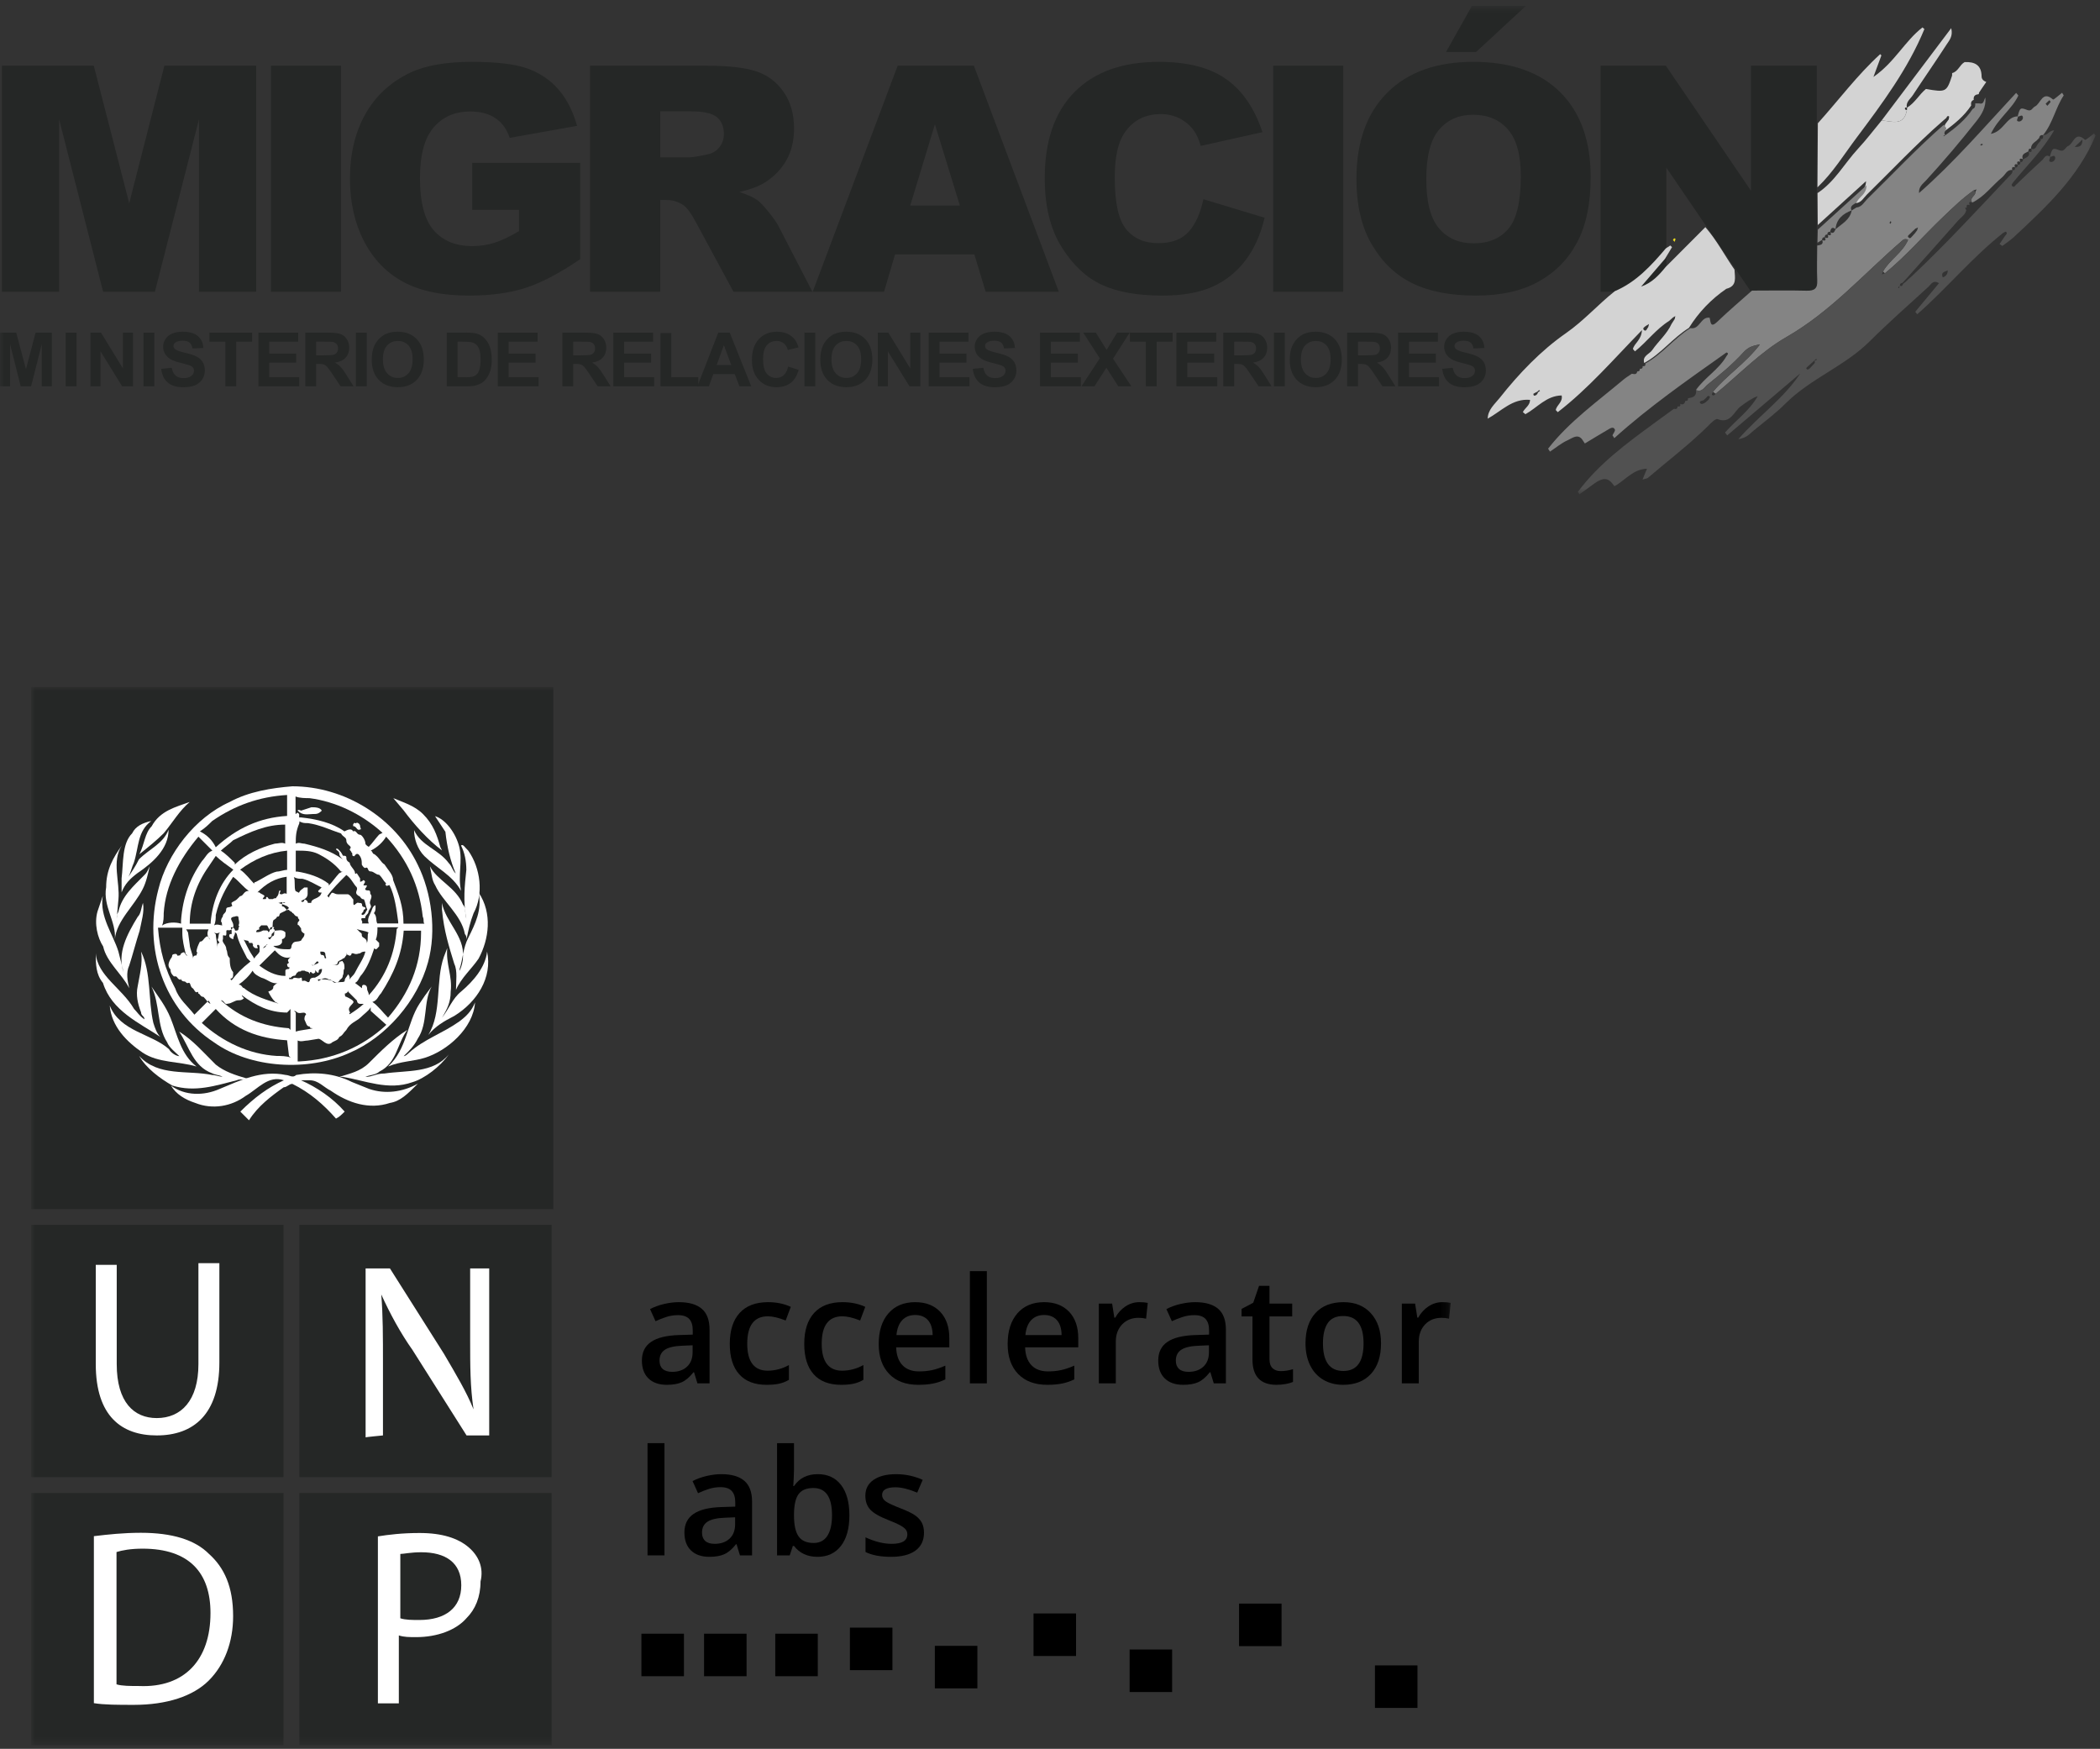<?xml version="1.0" encoding="UTF-8"?>
<svg width="269px" height="224px" viewBox="0 0 269 224" version="1.1" xmlns="http://www.w3.org/2000/svg" xmlns:xlink="http://www.w3.org/1999/xlink">
    <rect x="0" y="0" width="269" height="224" fill="#333333" stroke="none"/>
    <!-- Generator: Sketch 52.3 (67297) - http://www.bohemiancoding.com/sketch -->
    <title>Group</title>
    <desc>Created with Sketch.</desc>
    <defs>
        <polygon id="path-1" points="0 135.547 181.831 135.547 181.831 0 0 0"></polygon>
        <polygon id="path-3" points="0 63.247 268.446 63.247 268.446 0.688 0 0.688"></polygon>
    </defs>
    <g id="Karakoram-Web-Design" stroke="none" stroke-width="1" fill="none" fill-rule="evenodd">
        <g id="KARAKORAM-PROJECTS_Single-Copy" transform="translate(-153, -724)">
            <g id="Group" transform="translate(153, 724)">
                <g id="Group-60" transform="translate(4, 88)">
                    <path d="M82.105,87.714 C82.893,87.714 83.526,87.494 84.003,87.053 C84.48,86.613 84.719,85.995 84.719,85.201 L84.719,84.314 L83.407,84.369 C82.385,84.406 81.641,84.577 81.176,84.882 C80.711,85.187 80.479,85.654 80.479,86.282 C80.479,86.738 80.614,87.09 80.885,87.34 C81.156,87.589 81.563,87.714 82.105,87.714 Z M85.338,89.192 L84.904,87.769 L84.83,87.769 C84.337,88.391 83.842,88.815 83.343,89.04 C82.844,89.264 82.203,89.377 81.421,89.377 C80.417,89.377 79.633,89.106 79.07,88.564 C78.506,88.022 78.224,87.255 78.224,86.263 C78.224,85.21 78.615,84.416 79.398,83.88 C80.18,83.344 81.371,83.051 82.973,83.002 L84.738,82.947 L84.738,82.401 C84.738,81.749 84.585,81.261 84.281,80.937 C83.975,80.614 83.503,80.452 82.862,80.452 C82.339,80.452 81.837,80.529 81.356,80.683 C80.876,80.837 80.414,81.019 79.97,81.228 L79.268,79.676 C79.823,79.387 80.429,79.167 81.088,79.016 C81.747,78.865 82.369,78.789 82.954,78.789 C84.254,78.789 85.235,79.073 85.897,79.639 C86.559,80.206 86.89,81.096 86.89,82.309 L86.89,89.192 L85.338,89.192 Z" id="Fill-1" fill="#000000"></path>
                    <path d="M94.211,89.377 C92.665,89.377 91.49,88.926 90.686,88.023 C89.883,87.121 89.481,85.826 89.481,84.138 C89.481,82.42 89.901,81.099 90.743,80.175 C91.582,79.251 92.798,78.789 94.387,78.789 C95.465,78.789 96.434,78.989 97.297,79.39 L96.641,81.136 C95.723,80.779 94.966,80.6 94.368,80.6 C92.6,80.6 91.717,81.773 91.717,84.12 C91.717,85.265 91.937,86.126 92.377,86.702 C92.817,87.278 93.463,87.566 94.313,87.566 C95.28,87.566 96.195,87.326 97.056,86.845 L97.056,88.739 C96.668,88.967 96.254,89.13 95.814,89.229 C95.374,89.327 94.84,89.377 94.211,89.377" id="Fill-3" fill="#000000"></path>
                    <path d="M103.75,89.377 C102.204,89.377 101.029,88.926 100.225,88.023 C99.422,87.121 99.02,85.826 99.02,84.138 C99.02,82.42 99.44,81.099 100.281,80.175 C101.121,79.251 102.337,78.789 103.926,78.789 C105.003,78.789 105.973,78.989 106.836,79.39 L106.18,81.136 C105.262,80.779 104.505,80.6 103.907,80.6 C102.139,80.6 101.256,81.773 101.256,84.12 C101.256,85.265 101.476,86.126 101.916,86.702 C102.356,87.278 103.002,87.566 103.852,87.566 C104.819,87.566 105.733,87.326 106.595,86.845 L106.595,88.739 C106.207,88.967 105.793,89.13 105.353,89.229 C104.912,89.327 104.378,89.377 103.75,89.377" id="Fill-5" fill="#000000"></path>
                    <path d="M113.233,80.434 C112.543,80.434 111.99,80.652 111.575,81.09 C111.159,81.527 110.91,82.164 110.831,83.002 L115.469,83.002 C115.456,82.158 115.252,81.519 114.859,81.085 C114.465,80.651 113.922,80.434 113.233,80.434 M113.63,89.377 C112.04,89.377 110.798,88.913 109.902,87.986 C109.006,87.059 108.558,85.783 108.558,84.157 C108.558,82.488 108.973,81.176 109.805,80.221 C110.636,79.267 111.779,78.789 113.233,78.789 C114.581,78.789 115.647,79.199 116.43,80.018 C117.211,80.837 117.603,81.964 117.603,83.399 L117.603,84.573 L110.793,84.573 C110.825,85.564 111.093,86.327 111.597,86.859 C112.102,87.392 112.814,87.658 113.731,87.658 C114.335,87.658 114.897,87.601 115.418,87.487 C115.938,87.374 116.496,87.184 117.094,86.919 L117.094,88.684 C116.564,88.936 116.029,89.115 115.487,89.22 C114.945,89.324 114.326,89.377 113.63,89.377" id="Fill-7" fill="#000000"></path>
                    <mask id="mask-2" fill="white">
                        <use xlink:href="#path-1"></use>
                    </mask>
                    <g id="Clip-10"></g>
                    <polygon id="Fill-9" fill="#000000" mask="url(#mask-2)" points="120.24 89.192 122.41 89.192 122.41 74.817 120.24 74.817"></polygon>
                    <path d="M129.75,80.434 C129.06,80.434 128.508,80.652 128.092,81.09 C127.676,81.527 127.428,82.164 127.348,83.002 L131.986,83.002 C131.973,82.158 131.77,81.519 131.376,81.085 C130.982,80.651 130.44,80.434 129.75,80.434 M130.148,89.377 C128.558,89.377 127.316,88.913 126.42,87.986 C125.524,87.059 125.075,85.783 125.075,84.157 C125.075,82.488 125.491,81.176 126.323,80.221 C127.154,79.267 128.297,78.789 129.75,78.789 C131.099,78.789 132.165,79.199 132.947,80.018 C133.729,80.837 134.12,81.964 134.12,83.399 L134.12,84.573 L127.311,84.573 C127.342,85.564 127.61,86.327 128.115,86.859 C128.62,87.392 129.331,87.658 130.249,87.658 C130.853,87.658 131.415,87.601 131.935,87.487 C132.456,87.374 133.014,87.184 133.612,86.919 L133.612,88.684 C133.082,88.936 132.547,89.115 132.005,89.22 C131.463,89.324 130.844,89.377 130.148,89.377" id="Fill-11" fill="#000000" mask="url(#mask-2)"></path>
                    <path d="M141.94,78.789 C142.377,78.789 142.738,78.82 143.021,78.882 L142.809,80.905 C142.5,80.831 142.18,80.794 141.847,80.794 C140.98,80.794 140.275,81.077 139.737,81.644 C139.198,82.211 138.929,82.947 138.929,83.852 L138.929,89.192 L136.757,89.192 L136.757,78.974 L138.457,78.974 L138.744,80.776 L138.855,80.776 C139.193,80.166 139.636,79.682 140.18,79.325 C140.725,78.968 141.312,78.789 141.94,78.789" id="Fill-12" fill="#000000" mask="url(#mask-2)"></path>
                    <path d="M148.245,87.714 C149.033,87.714 149.666,87.494 150.144,87.053 C150.621,86.613 150.86,85.995 150.86,85.201 L150.86,84.314 L149.548,84.369 C148.526,84.406 147.781,84.577 147.317,84.882 C146.852,85.187 146.619,85.654 146.619,86.282 C146.619,86.738 146.755,87.09 147.026,87.34 C147.297,87.589 147.703,87.714 148.245,87.714 Z M151.479,89.192 L151.045,87.769 L150.97,87.769 C150.478,88.391 149.982,88.815 149.483,89.04 C148.984,89.264 148.343,89.377 147.562,89.377 C146.557,89.377 145.774,89.106 145.21,88.564 C144.647,88.022 144.365,87.255 144.365,86.263 C144.365,85.21 144.756,84.416 145.538,83.88 C146.32,83.344 147.512,83.051 149.113,83.002 L150.878,82.947 L150.878,82.401 C150.878,81.749 150.726,81.261 150.421,80.937 C150.116,80.614 149.643,80.452 149.003,80.452 C148.479,80.452 147.977,80.529 147.497,80.683 C147.016,80.837 146.554,81.019 146.111,81.228 L145.409,79.676 C145.963,79.387 146.57,79.167 147.229,79.016 C147.888,78.865 148.51,78.789 149.095,78.789 C150.395,78.789 151.376,79.073 152.038,79.639 C152.7,80.206 153.031,81.096 153.031,82.309 L153.031,89.192 L151.479,89.192 Z" id="Fill-13" fill="#000000" mask="url(#mask-2)"></path>
                    <path d="M160.038,87.621 C160.568,87.621 161.097,87.538 161.627,87.372 L161.627,89.007 C161.387,89.112 161.077,89.199 160.698,89.27 C160.319,89.341 159.927,89.377 159.521,89.377 C157.463,89.377 156.435,88.293 156.435,86.124 L156.435,80.618 L155.04,80.618 L155.04,79.657 L156.536,78.863 L157.276,76.701 L158.615,76.701 L158.615,78.974 L161.525,78.974 L161.525,80.618 L158.615,80.618 L158.615,86.088 C158.615,86.611 158.746,86.998 159.007,87.247 C159.269,87.496 159.613,87.621 160.038,87.621" id="Fill-14" fill="#000000" mask="url(#mask-2)"></path>
                    <path d="M165.465,84.065 C165.465,86.424 166.336,87.603 168.079,87.603 C169.804,87.603 170.666,86.424 170.666,84.065 C170.666,81.731 169.798,80.563 168.061,80.563 C167.149,80.563 166.489,80.865 166.079,81.469 C165.669,82.072 165.465,82.938 165.465,84.065 M172.902,84.065 C172.902,85.734 172.474,87.036 171.618,87.973 C170.762,88.909 169.57,89.377 168.042,89.377 C167.087,89.377 166.244,89.161 165.511,88.73 C164.778,88.299 164.214,87.68 163.82,86.873 C163.426,86.066 163.229,85.13 163.229,84.065 C163.229,82.408 163.654,81.115 164.504,80.184 C165.354,79.254 166.552,78.789 168.098,78.789 C169.576,78.789 170.746,79.265 171.608,80.217 C172.471,81.168 172.902,82.451 172.902,84.065" id="Fill-15" fill="#000000" mask="url(#mask-2)"></path>
                    <path d="M180.75,78.789 C181.187,78.789 181.548,78.82 181.831,78.882 L181.618,80.905 C181.31,80.831 180.99,80.794 180.657,80.794 C179.789,80.794 179.085,81.077 178.547,81.644 C178.008,82.211 177.738,82.947 177.738,83.852 L177.738,89.192 L175.567,89.192 L175.567,78.974 L177.267,78.974 L177.553,80.776 L177.664,80.776 C178.003,80.166 178.445,79.682 178.99,79.325 C179.535,78.968 180.122,78.789 180.75,78.789" id="Fill-16" fill="#000000" mask="url(#mask-2)"></path>
                    <polygon id="Fill-17" fill="#000000" mask="url(#mask-2)" points="78.945 111.223 81.116 111.223 81.116 96.847 78.945 96.847"></polygon>
                    <path d="M87.55,109.745 C88.338,109.745 88.971,109.525 89.449,109.084 C89.926,108.644 90.165,108.026 90.165,107.232 L90.165,106.345 L88.853,106.4 C87.831,106.437 87.086,106.608 86.622,106.913 C86.157,107.218 85.924,107.685 85.924,108.313 C85.924,108.769 86.06,109.121 86.331,109.371 C86.602,109.62 87.008,109.745 87.55,109.745 Z M90.784,111.223 L90.35,109.8 L90.275,109.8 C89.783,110.422 89.287,110.846 88.788,111.071 C88.289,111.295 87.648,111.408 86.867,111.408 C85.862,111.408 85.079,111.137 84.515,110.595 C83.952,110.053 83.67,109.286 83.67,108.294 C83.67,107.241 84.061,106.447 84.843,105.911 C85.625,105.375 86.817,105.082 88.418,105.033 L90.183,104.978 L90.183,104.432 C90.183,103.78 90.031,103.292 89.726,102.968 C89.421,102.645 88.948,102.483 88.308,102.483 C87.784,102.483 87.282,102.56 86.802,102.714 C86.321,102.868 85.859,103.05 85.416,103.259 L84.714,101.707 C85.268,101.418 85.875,101.198 86.534,101.047 C87.193,100.896 87.815,100.82 88.4,100.82 C89.7,100.82 90.681,101.104 91.343,101.67 C92.005,102.237 92.336,103.127 92.336,104.34 L92.336,111.223 L90.784,111.223 Z" id="Fill-18" fill="#000000" mask="url(#mask-2)"></path>
                    <path d="M100.193,102.594 C99.318,102.594 98.688,102.851 98.304,103.365 C97.918,103.88 97.72,104.741 97.707,105.948 L97.707,106.096 C97.707,107.34 97.905,108.241 98.299,108.798 C98.693,109.355 99.336,109.634 100.23,109.634 C100.999,109.634 101.583,109.329 101.98,108.719 C102.378,108.11 102.577,107.229 102.577,106.077 C102.577,103.755 101.782,102.594 100.193,102.594 M100.756,100.82 C102.031,100.82 103.024,101.282 103.736,102.206 C104.447,103.13 104.803,104.427 104.803,106.096 C104.803,107.771 104.443,109.075 103.722,110.008 C103.001,110.941 102,111.408 100.719,111.408 C99.426,111.408 98.422,110.943 97.707,110.013 L97.559,110.013 L97.162,111.223 L95.536,111.223 L95.536,96.848 L97.707,96.848 L97.707,100.266 C97.707,100.519 97.695,100.894 97.67,101.393 C97.646,101.892 97.627,102.209 97.615,102.345 L97.707,102.345 C98.397,101.328 99.413,100.82 100.756,100.82" id="Fill-19" fill="#000000" mask="url(#mask-2)"></path>
                    <path d="M114.359,108.313 C114.359,109.311 113.996,110.076 113.269,110.609 C112.542,111.142 111.501,111.408 110.146,111.408 C108.785,111.408 107.692,111.202 106.867,110.789 L106.867,108.914 C108.068,109.468 109.185,109.745 110.22,109.745 C111.557,109.745 112.225,109.342 112.225,108.535 C112.225,108.276 112.151,108.061 112.003,107.888 C111.855,107.716 111.612,107.537 111.273,107.352 C110.935,107.167 110.464,106.958 109.86,106.724 C108.683,106.268 107.888,105.813 107.472,105.357 C107.056,104.901 106.848,104.31 106.848,103.583 C106.848,102.709 107.201,102.029 107.906,101.546 C108.611,101.062 109.57,100.821 110.784,100.821 C111.985,100.821 113.121,101.064 114.193,101.55 L113.491,103.186 C112.388,102.73 111.461,102.502 110.71,102.502 C109.564,102.502 108.992,102.829 108.992,103.481 C108.992,103.802 109.141,104.073 109.44,104.294 C109.738,104.516 110.39,104.821 111.393,105.209 C112.237,105.535 112.85,105.834 113.232,106.105 C113.614,106.376 113.897,106.689 114.082,107.043 C114.267,107.397 114.359,107.821 114.359,108.313" id="Fill-20" fill="#000000" mask="url(#mask-2)"></path>
                    <polygon id="Fill-21" fill="#252726" mask="url(#mask-2)" points="0 101.2 32.315 101.2 32.315 68.885 0 68.885"></polygon>
                    <path d="M8.268,74.009 L8.268,86.723 C8.268,93.419 11.603,95.859 16.076,95.859 C20.766,95.859 24.1,93.175 24.1,86.506 L24.1,73.792 L21.417,73.792 L21.417,86.723 C21.417,91.413 19.194,93.636 16.076,93.636 C13.175,93.636 10.952,91.63 10.952,86.723 L10.952,74.009 L8.268,74.009 Z" id="Fill-22" fill="#FFFFFF" mask="url(#mask-2)"></path>
                    <polygon id="Fill-23" fill="#252726" mask="url(#mask-2)" points="34.347 101.2 66.662 101.2 66.662 68.885 34.347 68.885"></polygon>
                    <path d="M45.056,95.859 L45.056,86.723 C45.056,83.144 45.056,80.488 44.839,77.804 C45.95,80.244 47.279,82.711 48.851,84.934 L55.764,95.859 L58.665,95.859 L58.665,74.469 L56.225,74.469 L56.225,83.605 C56.225,86.94 56.225,89.624 56.659,92.524 C55.764,90.301 54.436,88.078 52.863,85.395 L45.95,74.469 L42.833,74.469 L42.833,96.103 C42.806,96.076 45.056,95.859 45.056,95.859" id="Fill-24" fill="#FFFFFF" mask="url(#mask-2)"></path>
                    <polygon id="Fill-25" fill="#252726" mask="url(#mask-2)" points="34.347 135.547 66.662 135.547 66.662 103.233 34.347 103.233"></polygon>
                    <path d="M55.981,110.145 C54.653,109.034 52.647,108.356 49.746,108.356 C47.523,108.356 45.734,108.573 44.406,108.79 L44.406,130.179 L47.089,130.179 L47.089,121.477 C47.767,121.694 48.418,121.694 49.312,121.694 C51.996,121.694 54.436,120.799 55.764,119.254 C56.876,118.143 57.554,116.57 57.554,114.564 C57.987,112.802 57.309,111.257 55.981,110.145" id="Fill-26" fill="#FFFFFF" mask="url(#mask-2)"></path>
                    <path d="M0,135.547 L32.315,135.547 L32.315,103.233 L0,103.233 L0,135.547 Z M49.719,119.498 C48.825,119.498 47.929,119.498 47.279,119.281 L47.279,111.04 C47.712,111.04 48.607,110.823 49.962,110.823 C53.08,110.823 55.087,112.151 55.087,115.052 C55.087,117.926 53.08,119.498 49.719,119.498 Z" id="Fill-27" fill="#252726" mask="url(#mask-2)"></path>
                    <path d="M22.745,111.013 C20.956,109.224 18.055,108.329 14.043,108.329 C11.82,108.329 9.814,108.546 8.025,108.763 L8.025,130.152 C9.353,130.369 11.142,130.369 13.148,130.369 C17.377,130.369 20.739,129.258 22.745,127.252 C24.751,125.246 25.862,122.345 25.862,119.011 C25.862,115.269 24.751,112.802 22.745,111.013" id="Fill-28" fill="#FFFFFF" mask="url(#mask-2)"></path>
                    <path d="M0,66.879 L66.879,66.879 L66.879,0 L0,0 L0,66.879 Z M13.826,127.957 C12.714,127.957 11.602,127.957 10.925,127.74 L10.925,110.796 C11.602,110.579 12.714,110.362 14.259,110.362 C20.278,110.362 22.962,113.48 22.962,118.603 C22.962,124.622 19.627,128.201 13.826,127.957 Z" id="Fill-29" fill="#252726" mask="url(#mask-2)"></path>
                    <path d="M57.309,34.781 C56.415,36.11 55.087,37.221 54.409,38.793 C54.409,37.682 54.626,36.354 54.192,35.459 C53.514,33.236 52.863,31.23 52.619,28.546 L52.619,27.652 C53.053,30.091 55.52,31.881 55.303,34.564 C55.303,35.242 55.087,35.893 54.87,36.354 L54.87,36.137 C55.303,34.808 55.303,33.453 55.981,32.125 C56.876,30.335 57.77,28.546 57.309,26.323 C59.099,28.98 58.638,32.314 57.309,34.781" id="Fill-30" fill="#FFFFFF" mask="url(#mask-2)"></path>
                    <path d="M55.981,20.955 C57.554,23.178 57.987,26.54 56.659,28.98 C56.225,30.091 55.981,31.203 55.764,32.314 C55.764,32.097 55.764,31.88 55.548,31.636 C55.114,29.196 52.647,27.407 51.752,25.401 C51.318,24.723 51.318,24.073 51.075,22.961 C51.969,24.75 54.409,25.645 55.304,27.868 C55.737,28.302 55.52,28.98 55.737,29.657 C55.304,27.434 55.52,25.428 55.737,23.422 C55.737,22.311 55.52,21.199 55.059,20.305 C55.304,20.06 55.52,20.521 55.981,20.955" id="Fill-31" fill="#FFFFFF" mask="url(#mask-2)"></path>
                    <path d="M54.842,20.522 C55.276,22.311 54.625,24.1 55.059,26.106 C53.948,24.1 51.941,23.206 50.369,21.66 C49.475,20.766 49.041,19.438 49.041,18.326 C49.936,20.332 52.159,20.766 53.487,22.555 C53.92,22.989 53.92,23.45 54.381,23.883 C53.704,22.311 53.27,20.549 53.053,18.543 L51.725,16.537 C53.08,16.943 54.409,18.733 54.842,20.522" id="Fill-32" fill="#FFFFFF" mask="url(#mask-2)"></path>
                    <path d="M20.305,14.72 C18.977,15.832 18.082,17.404 16.97,18.732 C16.076,19.627 14.964,20.522 13.853,21.416 C14.531,20.088 14.531,18.732 15.425,17.838 C16.51,15.832 18.516,15.371 20.305,14.72 M25.429,14.72 C27.869,13.392 30.769,12.931 33.453,12.714 C40.149,12.714 46.601,16.726 49.502,22.744 C51.291,26.323 51.941,31.23 50.83,35.242 C49.502,40.149 45.49,44.839 40.8,46.845 C35.459,49.285 28.086,48.851 23.422,45.516 C16.97,41.287 14.287,33.48 16.293,25.889 C17.404,21.389 20.956,16.726 25.429,14.72 M50.18,16.265 C51.508,17.594 51.969,18.949 52.402,20.494 L52.619,20.928 C50.83,19.6 49.041,17.594 47.712,15.804 L46.384,14.232 C47.496,14.72 49.068,15.154 50.18,16.265" id="Fill-33" fill="#FFFFFF" mask="url(#mask-2)"></path>
                    <path d="M12.931,18.733 C13.365,17.837 14.259,17.404 15.371,17.16 C13.582,18.488 13.799,20.494 13.148,22.5 C12.931,22.934 12.714,23.829 12.47,24.29 C12.904,23.612 13.365,22.962 13.799,22.067 C15.127,20.738 16.916,20.061 17.594,18.271 C17.594,20.712 15.588,22.5 13.582,23.856 C12.687,24.534 12.009,25.184 11.576,26.296 L11.576,24.506 C11.82,22.527 11.603,20.061 12.931,18.733" id="Fill-34" fill="#FFFFFF" mask="url(#mask-2)"></path>
                    <path d="M9.597,25.645 C9.597,23.422 10.491,21.85 11.603,20.305 C10.274,22.311 11.386,24.995 11.169,27.218 L10.952,29.657 C10.952,29.224 10.952,29.224 11.169,28.763 C11.603,26.757 13.175,25.428 14.503,24.073 C14.937,23.639 14.937,23.395 15.181,22.961 C14.964,23.856 14.748,24.968 14.287,25.862 C13.175,28.085 10.952,29.874 10.708,32.314 C10.925,30.091 9.163,28.085 9.597,25.645" id="Fill-35" fill="#FFFFFF" mask="url(#mask-2)"></path>
                    <path d="M8.485,28.763 L9.163,26.757 C8.729,29.44 10.491,31.664 11.169,33.887 L11.847,36.57 C10.952,34.13 12.28,31.664 13.636,29.44 C14.07,29.007 14.07,28.329 14.313,27.651 C14.531,28.763 14.097,30.091 13.88,31.23 C13.446,32.558 12.985,34.347 12.552,35.676 C12.118,36.57 12.334,37.682 12.552,38.576 C11.657,36.787 9.651,35.242 9.217,33.236 C8.485,32.097 8.051,30.308 8.485,28.763" id="Fill-36" fill="#FFFFFF" mask="url(#mask-2)"></path>
                    <path d="M8.268,34.103 C8.486,37.004 11.603,38.549 13.175,41.233 C13.609,41.667 13.853,42.128 14.504,42.562 C14.504,42.128 14.07,42.128 14.07,41.667 C13.636,40.555 13.392,39.444 13.636,38.332 C13.853,37.004 14.314,35.432 14.07,33.886 C15.398,36.57 14.965,40.122 15.642,43.022 C15.859,43.7 16.076,44.351 16.537,44.812 C13.853,43.022 10.301,41.477 9.19,37.899 C8.268,36.787 8.268,35.459 8.268,34.103" id="Fill-37" fill="#FFFFFF" mask="url(#mask-2)"></path>
                    <path d="M10.058,40.799 C11.386,44.134 15.398,44.378 17.648,46.384 C17.865,46.818 18.543,47.278 18.977,47.278 C18.543,46.845 17.648,46.167 17.404,45.489 C16.076,43.483 16.51,40.582 15.398,38.36 C16.293,39.688 17.188,40.799 17.838,42.372 C18.733,44.595 19.167,47.062 21.172,48.607 C18.949,47.929 16.266,48.173 14.259,46.818 C12.254,45.462 10.275,43.483 10.058,40.799" id="Fill-38" fill="#FFFFFF" mask="url(#mask-2)"></path>
                    <path d="M13.826,47.252 C16.266,49.936 20.061,49.041 23.179,49.692 C23.612,49.692 24.073,49.908 24.507,49.908 C24.073,49.692 23.612,49.692 23.179,49.475 C20.739,48.58 20.278,46.14 18.949,44.134 C20.739,45.246 22.067,46.818 23.639,48.363 C24.751,49.258 26.079,49.692 27.651,50.152 C27.218,50.369 26.757,50.152 26.323,50.369 C23.639,51.047 20.982,51.942 18.082,51.047 C16.51,50.152 14.72,48.824 13.826,47.252" id="Fill-39" fill="#FFFFFF" mask="url(#mask-2)"></path>
                    <path d="M45.95,53.27 C43.267,54.164 40.61,53.27 38.36,51.697 C37.465,51.264 36.788,50.369 35.676,50.369 L34.565,50.369 C36.571,51.264 38.577,52.592 40.149,54.381 C39.715,54.815 39.471,55.059 39.038,55.276 C37.465,53.487 35.703,51.941 33.453,50.83 C33.019,50.83 32.775,51.264 32.341,51.264 C30.769,52.375 29.007,53.703 27.896,55.493 L26.784,54.381 C28.573,52.592 30.362,51.264 32.369,50.369 C30.362,49.691 29.034,51.48 27.462,52.375 C25.672,53.703 23.233,54.164 21.01,53.27 C19.681,52.836 18.57,52.158 17.892,51.047 C19.681,52.375 22.121,52.375 24.127,51.48 C26.811,50.369 29.468,49.041 32.613,49.691 C33.046,49.691 33.507,50.125 33.941,49.691 C36.381,49.258 38.848,49.474 41.071,50.586 L43.294,51.48 C45.3,52.158 47.523,51.914 49.529,50.803 C48.173,52.158 47.279,53.053 45.95,53.27" id="Fill-40" fill="#FFFFFF" mask="url(#mask-2)"></path>
                    <path d="M48.824,50.613 C45.707,51.725 42.806,50.396 39.905,49.936 L39.471,49.936 C40.8,49.502 42.155,49.258 43.267,48.146 C44.839,46.574 46.384,45.029 48.173,43.917 C46.845,45.707 46.845,48.146 44.595,49.258 C44.161,49.692 43.267,49.692 42.806,49.936 C43.7,49.936 44.134,49.502 45.246,49.502 C48.147,49.068 51.481,49.502 53.487,47.062 C52.402,48.607 50.397,50.152 48.824,50.613" id="Fill-41" fill="#FFFFFF" mask="url(#mask-2)"></path>
                    <path d="M50.397,47.495 C49.068,47.929 47.279,47.929 45.707,48.607 C48.147,46.384 48.147,43.022 49.719,40.582 C50.153,39.905 50.614,39.254 51.291,38.36 C50.18,40.366 50.858,43.049 49.502,45.056 C49.068,45.95 48.39,46.628 47.713,47.278 C47.929,47.278 48.147,47.062 48.39,46.845 C50.397,45.056 52.619,44.405 54.843,42.832 C55.737,42.155 56.415,41.504 56.849,40.393 C56.632,43.7 53.297,46.601 50.397,47.495" id="Fill-42" fill="#FFFFFF" mask="url(#mask-2)"></path>
                    <path d="M54.192,42.128 C52.864,42.805 51.752,43.456 50.858,44.568 C52.647,41.667 51.752,37.655 52.864,34.537 L53.297,33.426 C53.08,35.432 53.974,37.004 53.731,39.01 C53.731,40.339 53.297,41.233 52.619,42.345 C53.514,41.233 53.948,39.905 55.059,39.01 C56.632,37.682 58.177,35.893 58.394,33.887 C59.099,37.221 57.093,40.339 54.192,42.128" id="Fill-43" fill="#FFFFFF" mask="url(#mask-2)"></path>
                    <path d="M32.775,41.694 C30.552,41.694 28.763,40.799 26.973,39.471 C26.973,39.688 27.408,39.905 27.191,39.905 C26.973,40.122 26.757,40.122 26.513,40.122 C26.079,40.122 25.618,40.556 25.184,40.556 C24.751,40.772 24.751,40.122 24.29,40.122 C26.73,42.345 29.63,43.456 32.992,43.7 L33.209,43.917 L33.209,41.233 C33.236,41.233 32.775,41.694 32.775,41.694 Z M30.119,32.992 C30.119,33.209 29.902,33.426 29.684,33.426 C29.902,33.209 30.119,32.992 30.362,32.992 L30.119,32.992 Z M28.329,32.775 C28.112,32.775 28.112,32.775 28.329,32.775 L27.895,32.775 C27.895,32.341 27.462,32.558 27.218,32.341 L27.895,33.67 C28.112,34.103 28.329,34.348 28.573,34.781 C28.79,34.348 29.007,34.348 29.251,33.887 L29.251,33.453 C29.251,33.236 29.251,33.019 29.034,33.019 C28.817,33.019 29.034,33.453 29.034,33.453 L28.817,33.453 C28.6,33.453 28.383,33.236 28.383,33.019 C28.546,32.992 28.329,32.992 28.329,32.775 Z M29.224,35.676 C30.119,36.354 31.23,37.004 32.558,37.004 L32.558,36.327 C32.558,36.11 32.992,36.11 32.992,36.11 C32.992,36.11 33.209,35.893 32.992,35.893 C32.775,35.893 32.775,35.459 32.775,35.459 C32.775,35.459 32.992,35.459 32.992,35.242 C32.775,35.025 32.992,34.808 32.992,34.808 L33.209,34.591 C32.775,34.808 32.098,34.591 31.637,34.158 L31.203,33.724 L29.224,35.676 Z M32.775,45.246 C29.197,45.029 26.079,43.917 23.639,41.233 L21.85,43.023 C24.534,45.462 27.869,47.035 31.447,47.252 C31.881,47.252 32.775,47.252 33.236,47.468 L33.019,47.252 L32.775,45.246 Z M38.143,37.465 C38.577,37.465 38.577,37.899 39.037,37.899 C39.471,37.682 39.932,37.899 40.149,37.682 C40.149,37.248 40.366,37.248 40.582,36.787 C40.8,37.004 40.8,37.221 40.8,37.465 C41.016,37.031 41.233,37.031 41.477,36.57 C41.911,35.676 42.589,34.781 42.806,33.887 C42.589,33.887 42.372,33.887 42.128,34.103 C41.911,34.103 41.694,34.32 41.233,34.103 L41.043,34.103 C41.043,34.32 40.827,34.537 40.61,34.32 C40.393,34.32 40.393,34.103 40.393,33.887 L40.393,34.32 C40.176,34.537 40.176,34.754 39.959,34.754 C39.742,34.971 39.525,34.971 39.282,35.188 C39.282,35.622 38.848,35.622 38.604,35.622 L39.037,35.622 C39.471,35.622 39.471,35.188 39.471,35.188 C39.688,35.188 39.905,34.971 39.905,35.188 C40.122,35.405 40.122,35.622 40.122,36.082 C39.905,36.299 40.122,36.516 39.905,36.977 C39.905,37.411 39.471,37.411 39.471,37.655 C39.254,37.872 39.037,37.872 39.037,37.872 C38.36,37.438 37.709,37.438 36.814,37.438 C36.814,37.438 36.598,37.438 36.814,37.655 C37.465,37.221 37.682,37.221 38.143,37.465 Z M41.694,30.986 L42.128,31.42 C42.561,31.637 42.128,31.853 42.561,32.097 C42.995,32.341 42.995,32.531 42.995,32.992 L42.995,32.775 C43.212,32.341 42.995,31.664 43.212,31.447 C42.806,31.203 42.155,31.203 41.694,30.986 Z M36.137,35.676 C36.353,35.459 36.814,35.459 36.814,35.242 C36.571,34.998 36.571,35.215 36.137,35.676 C35.893,35.459 35.893,35.676 36.137,35.676 Z M20.088,31.447 L20.305,33.019 C20.305,33.453 20.739,34.348 20.739,34.808 C20.739,34.591 20.739,34.375 21.172,34.375 C21.172,34.158 21.389,33.941 21.172,33.941 C21.172,33.507 21.389,33.046 21.606,32.612 C22.04,32.612 22.04,32.179 22.501,31.935 C22.718,31.935 22.934,32.369 22.934,32.369 C22.501,31.935 22.501,31.474 22.718,31.04 L19.817,31.04 C19.844,30.986 20.088,31.447 20.088,31.447 Z M36.787,21.389 C35.893,20.955 34.998,20.955 33.887,20.955 L33.887,23.639 L34.103,23.639 C35.432,23.856 37.004,24.317 38.116,25.212 L38.116,25.428 C38.549,24.995 39.01,24.317 39.444,23.856 L39.878,23.639 L39.688,23.639 C38.793,22.528 37.682,21.85 36.787,21.389 Z M37.031,33.887 C37.031,34.103 37.031,34.32 37.248,34.32 C37.682,34.32 37.465,34.754 37.682,34.754 C37.899,34.754 37.682,34.537 37.682,34.32 C37.682,33.887 37.465,33.887 37.031,33.887 C37.248,33.887 37.248,33.887 37.031,33.887 C37.248,33.67 37.248,33.67 37.031,33.887 Z M34.564,37.221 C34.781,37.221 34.564,37.655 34.781,37.655 C35.215,37.438 35.459,38.089 35.676,37.655 C35.676,37.221 36.11,37.221 36.353,37.221 C36.787,37.004 37.248,36.787 37.248,36.11 C36.814,36.11 36.814,36.327 36.814,36.543 C36.598,36.76 36.381,36.11 36.381,36.327 L36.381,36.543 C35.947,36.977 35.947,36.327 35.703,36.543 L35.703,36.76 C35.486,36.327 35.269,36.543 35.025,36.327 L34.592,36.327 C34.592,36.543 34.158,36.327 34.158,36.543 C33.941,36.543 33.941,36.977 33.724,36.977 C33.29,36.977 33.29,37.411 33.046,37.194 L33.046,37.411 L33.48,37.411 C33.67,37.004 34.131,37.465 34.564,37.221 Z M33.887,44.134 C34.564,43.917 35.215,43.917 36.11,43.7 C35.893,43.7 35.676,43.7 35.676,43.483 C35.242,43.483 35.242,43.05 34.998,42.589 C34.998,42.372 34.998,42.155 35.215,41.911 C34.998,41.477 34.537,41.911 34.103,41.694 C34.103,41.694 33.887,41.477 33.67,41.477 L33.887,41.694 L33.887,44.134 Z M41.694,25.645 C41.26,25.212 41.016,24.534 40.366,24.073 C39.471,24.968 38.577,25.862 37.926,26.757 L38.143,26.974 C38.143,26.757 38.36,26.54 38.36,26.54 C38.577,26.106 38.793,26.54 39.254,26.54 L40.582,26.54 C41.016,26.757 41.016,26.974 41.26,27.218 L41.26,27.652 C41.26,28.329 41.694,27.434 41.938,27.652 C42.155,27.652 42.372,27.652 42.372,27.868 C42.372,28.302 42.806,28.085 42.806,28.302 C42.806,28.519 42.589,28.519 42.589,28.519 C42.589,28.953 42.155,28.953 42.372,29.197 C42.806,29.197 42.806,28.763 43.05,28.519 C42.833,28.085 42.833,27.624 42.616,27.191 C42.182,27.191 42.182,26.757 41.938,26.757 C41.26,26.296 41.911,26.079 41.694,25.645 Z M43.944,33.453 C43.511,34.781 43.05,35.893 42.372,36.787 C41.938,37.221 41.938,37.682 41.477,37.899 L42.372,38.577 L42.372,38.36 C42.372,38.36 42.372,38.143 42.589,38.143 C43.022,38.143 43.022,38.577 43.022,38.577 C43.022,39.01 43.239,39.01 43.239,39.471 C45.462,37.031 46.574,34.131 46.818,30.986 L47.035,30.769 L44.351,30.769 C44.351,31.203 44.351,31.881 44.134,32.341 L44.568,32.775 L44.568,33.209 C44.161,33.67 44.161,33.67 43.944,33.453 Z M34.564,27.434 C34.781,27.652 34.998,27.434 34.998,27.218 C35.215,27.218 35.432,27.434 35.432,27.652 L35.866,27.652 C35.866,26.974 36.977,27.218 37.194,26.323 L36.977,26.323 C36.977,26.323 36.76,26.323 36.76,26.106 L37.194,25.673 C36.299,25.239 35.621,24.778 34.754,24.561 C34.32,24.561 34.077,24.561 33.642,24.344 C33.86,24.778 33.642,25.673 33.86,26.133 L34.293,26.35 C34.51,25.916 34.727,25.916 34.971,25.673 L35.405,25.673 L35.405,26.35 C35.459,27.191 34.781,27.191 34.564,27.434 Z M40.8,41.911 C41.477,41.477 42.128,41.017 42.589,40.583 L42.155,40.583 C41.721,40.583 41.721,40.149 41.721,40.149 L40.61,39.038 L40.61,38.82 C40.61,39.038 40.393,39.254 40.176,39.254 C40.176,39.471 40.176,39.688 40.393,39.688 C40.827,39.905 41.287,40.122 41.287,40.366 C41.071,40.799 40.393,41.044 40.854,41.694 C41.043,41.694 40.582,41.694 40.8,41.911 Z" id="Fill-44" fill="#252726" mask="url(#mask-2)"></path>
                    <path d="M24.1,32.775 C24.1,32.558 23.883,32.558 23.883,32.342 C24.1,31.907 23.883,31.447 24.317,31.447 C23.883,31.447 23.883,31.663 23.423,31.447 L23.639,31.663 C23.639,32.097 23.857,32.775 23.857,33.453 C23.857,32.992 23.857,32.775 24.1,32.775 M23.639,29.197 C23.639,29.631 23.639,30.091 23.423,30.525 C23.857,30.308 24.1,30.525 24.534,30.525 C24.317,30.525 24.534,30.091 24.317,30.091 C24.317,29.875 24.317,29.657 24.534,29.413 C24.534,28.98 24.968,28.98 24.968,28.519 C24.968,28.085 25.402,28.302 25.646,28.085 C25.862,28.085 25.646,27.869 25.646,27.651 C25.862,27.434 26.079,27.434 26.323,27.218 L26.757,26.784 C27.191,26.784 27.191,26.106 27.869,26.106 C27.191,25.672 26.54,24.777 25.862,24.317 C24.995,25.645 24.1,27.191 23.639,29.197 M25.862,19.627 C25.429,20.061 24.751,20.521 24.29,20.956 C24.968,21.389 25.618,22.067 26.079,22.527 L26.079,22.744 C27.408,21.416 29.414,20.521 31.203,20.061 C31.637,20.061 32.098,19.844 32.531,20.061 L32.531,17.621 C30.119,17.621 28.112,18.515 25.862,19.627 M22.962,40.583 C22.528,40.366 22.528,40.149 22.067,39.688 C21.633,39.688 21.633,39.254 21.389,39.254 L21.389,38.821 L21.389,39.038 C20.956,39.254 20.956,38.821 20.712,38.603 C20.278,38.387 20.495,37.709 20.034,37.926 C19.817,37.926 19.817,37.709 19.6,37.709 C19.167,37.709 19.167,37.275 19.167,37.275 L19.167,37.492 C18.733,37.492 18.733,37.059 18.489,37.059 L18.272,37.059 C18.055,36.842 17.838,36.624 17.838,36.163 C17.404,35.73 17.621,35.269 17.838,34.836 C17.838,34.836 18.055,34.618 18.055,34.401 C18.055,34.184 18.489,34.184 18.489,34.184 C18.489,34.184 18.706,34.184 18.706,34.401 C18.923,34.401 19.139,34.401 19.139,34.184 C19.356,33.968 19.573,33.968 19.573,33.968 C19.79,34.184 19.79,34.401 20.007,34.401 L19.79,34.184 C19.573,33.29 19.356,32.395 19.356,31.501 L19.356,30.823 L16.238,30.823 C16.456,33.724 17.133,36.163 18.462,38.63 C18.895,39.959 20.034,40.853 20.902,41.965 L22.691,40.176 C22.745,40.121 22.962,40.583 22.962,40.583" id="Fill-45" fill="#252726" mask="url(#mask-2)"></path>
                    <path d="M33.019,28.302 C32.586,28.736 32.342,28.736 31.908,28.98 C31.691,29.197 31.908,29.414 31.474,29.414 C31.474,29.631 31.04,29.847 31.04,29.847 C30.823,30.281 31.04,30.525 30.823,30.959 C30.39,31.393 30.39,30.525 30.146,30.525 L29.468,30.525 C29.251,30.742 29.034,30.959 29.251,30.959 C29.251,31.176 28.818,30.959 28.818,31.393 C29.251,31.393 29.251,31.393 29.712,31.176 L30.146,31.176 C30.146,31.176 30.363,31.176 30.363,31.393 C30.58,31.393 30.58,30.959 30.58,30.959 C30.58,30.742 30.797,30.742 31.013,30.742 C31.23,30.742 31.013,30.959 31.013,30.959 C31.447,31.176 31.013,31.393 30.797,31.637 C30.797,31.854 30.797,32.07 30.363,32.07 L30.363,31.881 C30.363,32.097 30.363,32.314 30.58,32.314 C30.797,32.097 30.797,31.881 31.013,31.881 C31.23,31.664 31.013,31.447 31.23,31.203 C31.664,31.203 32.125,30.986 32.559,31.42 L32.559,31.854 C32.559,32.07 32.342,32.287 32.125,32.287 L32.125,32.721 C31.908,33.155 31.447,33.155 31.013,33.155 C31.447,33.589 32.342,33.589 33.019,33.589 C33.453,33.589 33.236,33.155 33.453,32.911 C33.67,32.477 34.131,32.694 34.565,32.477 C34.781,32.043 34.998,32.043 34.998,31.583 C34.565,31.365 34.565,31.149 34.565,30.905 C34.348,30.688 34.348,30.471 34.131,30.471 L34.131,30.254 C34.131,30.037 34.348,30.037 34.348,29.82 C34.131,29.604 34.131,29.386 34.131,29.386 C33.697,29.386 33.697,28.953 33.453,28.953 C33.453,28.736 33.019,28.736 33.019,28.519 C32.586,28.736 32.586,28.085 32.125,28.085 L32.125,27.652 C32.342,27.435 32.559,27.652 32.559,27.652 L32.342,27.652 C32.125,27.435 31.908,27.652 31.664,27.652 C33.019,28.085 32.776,28.085 33.019,28.302 Z M32.776,24.29 C31.203,24.507 30.092,25.185 28.98,26.296 L29.197,26.296 C29.414,26.513 29.631,26.513 29.875,26.73 C29.875,26.947 29.658,26.947 29.658,27.164 L29.875,27.164 C30.092,27.164 30.092,27.164 30.092,26.947 C30.308,26.73 30.308,27.164 30.526,27.164 L30.959,27.164 C31.176,26.947 31.393,27.164 31.393,26.947 C31.826,26.513 31.61,26.269 31.826,26.052 C32.044,26.052 31.826,26.269 31.826,26.486 C32.26,26.703 32.26,26.269 32.721,26.486 L32.721,24.29 L32.776,24.29 Z M32.776,20.956 C30.552,21.172 28.547,22.067 26.757,23.395 C27.435,23.829 28.086,24.724 28.547,25.185 C28.547,25.185 28.547,24.968 28.763,24.968 C29.658,24.534 30.552,23.856 31.447,23.639 C31.881,23.639 32.342,23.422 32.776,23.422 L32.776,20.956 Z M23.639,20.522 C26.323,18.082 29.224,16.727 32.776,16.51 L32.776,13.826 C29.197,14.043 26.079,15.154 23.179,17.16 C22.745,17.594 22.284,18.055 21.606,18.489 C22.528,18.949 23.206,19.627 23.639,20.522 Z M47.713,31.203 C47.496,34.321 46.384,36.787 44.812,39.227 C44.378,39.661 44.378,40.122 43.7,40.339 C44.378,40.772 45.029,41.667 45.707,42.345 C48.39,39.227 49.936,35.649 49.936,31.42 L49.936,31.203 L47.713,31.203 Z M24.995,31.203 L24.995,31.637 C24.995,32.07 24.561,31.637 24.561,31.854 L24.561,32.287 C24.344,32.721 24.995,32.965 24.995,33.616 C25.212,34.049 24.995,34.293 25.429,34.727 C25.429,35.161 25.429,36.055 25.863,36.516 L25.863,36.95 C25.863,37.384 25.429,37.384 25.429,37.384 C25.429,37.384 25.646,37.384 25.646,37.601 C26.323,36.706 26.974,36.028 28.086,35.161 L27.652,34.727 C27.218,33.833 26.54,32.721 26.323,31.61 L26.107,31.393 C26.107,31.826 25.89,31.826 25.89,32.287 C25.673,32.287 25.456,32.07 25.456,32.07 C25.456,32.07 25.239,31.854 25.456,31.637 L25.673,31.637 L25.673,31.203 C25.673,30.986 25.456,30.769 25.673,30.769 C25.89,30.769 26.107,30.986 26.107,31.203 C26.323,31.203 26.54,31.203 26.54,30.986 C26.54,30.769 26.757,30.552 26.54,30.552 C26.757,30.118 26.54,29.875 26.54,29.441 C26.323,29.224 26.107,29.441 25.863,29.441 C25.185,29.658 26.079,30.118 25.863,30.769 C25.429,31.447 25.212,30.986 24.995,31.203 Z M31.013,38.333 C31.23,38.116 31.447,37.899 31.691,37.899 C30.797,38.116 30.363,37.465 29.468,37.221 C29.034,37.004 28.573,36.787 28.357,36.327 C27.923,37.004 27.245,37.655 26.568,38.116 C27.001,38.116 27.001,38.55 27.245,38.55 C28.573,39.661 30.363,40.122 31.691,40.556 L31.258,40.339 C30.823,39.905 30.58,39.444 30.363,39.011 C31.013,38.793 31.013,38.577 31.013,38.333 Z M23.639,21.633 L22.745,22.962 C21.173,25.185 20.305,27.652 20.305,30.308 L22.989,30.308 L22.989,30.091 C23.206,27.652 24.1,25.185 25.89,23.395 C24.995,22.745 24.317,22.284 23.639,21.633 Z" id="Fill-46" fill="#252726" mask="url(#mask-2)"></path>
                    <path d="M33.887,16.265 C34.104,16.048 34.104,16.048 34.32,16.265 L34.32,16.699 L34.537,16.699 C36.543,16.916 38.549,17.377 40.122,18.488 C40.556,18.271 41.017,18.054 41.233,18.488 C41.667,18.271 41.667,18.922 42.128,18.922 C42.345,18.922 42.806,19.6 42.806,20.033 C42.806,20.25 43.239,20.467 43.239,20.467 C43.673,20.033 44.134,19.356 44.568,18.895 L45.001,18.678 C42.318,16.238 38.983,14.666 35.649,14.232 C35.215,14.232 34.32,14.232 33.859,14.015 L33.859,16.265 L33.887,16.265 Z M43.483,41.016 C43.267,41.45 42.589,41.911 42.155,42.345 C41.721,42.778 40.827,43.022 40.366,43.917 C39.932,44.351 39.932,44.595 39.471,44.811 C39.254,45.245 39.038,45.245 38.577,45.489 C37.899,46.167 37.249,45.056 36.788,45.056 L35.459,45.272 C35.025,45.272 34.564,45.489 34.131,45.272 L34.131,47.956 L34.348,47.956 C38.577,47.739 42.372,46.167 45.49,43.266 L43.483,41.477 L43.483,41.016 Z M19.193,30.308 L19.193,29.874 C19.41,26.974 20.305,24.534 21.877,22.284 C22.311,21.85 22.555,21.172 23.206,20.955 L21.417,19.166 C18.977,22.067 17.188,25.401 16.97,28.98 C16.97,29.413 16.97,30.091 16.753,30.552 C17.404,30.091 18.516,30.091 19.193,30.308 Z" id="Fill-47" fill="#252726" mask="url(#mask-2)"></path>
                    <path d="M33.887,20.061 C34.32,19.844 34.564,20.061 34.998,20.061 C36.788,20.495 38.333,20.956 39.905,22.067 C39.688,21.85 39.471,21.633 39.471,21.389 C39.471,20.956 39.038,20.956 39.038,20.711 L39.254,20.711 C39.688,21.145 39.688,21.145 39.932,21.606 C40.149,21.606 40.366,21.606 40.366,21.823 C40.366,22.04 40.366,22.257 40.8,22.501 C40.8,22.935 41.478,23.395 41.478,23.829 C41.478,24.046 41.694,23.829 41.694,23.829 L42.128,24.507 L42.128,24.941 C42.345,24.941 42.562,24.724 42.562,24.724 C42.996,24.941 42.562,25.157 42.562,25.401 L42.996,25.401 C42.996,25.618 42.779,25.835 42.779,25.835 C42.779,26.052 42.996,26.052 43.212,26.052 C43.429,26.052 43.429,26.269 43.429,26.486 C43.863,26.92 43.212,27.38 43.429,27.814 C43.646,28.248 43.429,28.248 43.212,28.709 C43.212,29.143 42.779,29.143 42.779,29.603 L42.345,29.603 C42.128,29.82 42.562,30.037 42.345,30.281 L43.239,30.281 C43.022,29.847 43.239,29.386 43.457,28.953 C43.673,28.519 43.673,28.275 43.89,28.058 C43.89,28.058 44.107,27.841 44.107,28.058 C44.107,28.492 44.107,28.736 43.89,28.953 C44.324,29.386 44.107,29.847 44.324,30.281 L47.008,30.281 L47.008,30.064 C46.791,28.492 46.574,26.73 45.896,25.374 C45.679,25.374 45.462,25.591 45.462,25.374 C45.462,25.374 45.246,25.374 45.462,25.157 C45.029,24.724 45.029,24.48 44.568,24.046 C44.134,24.046 43.89,23.612 43.457,23.612 C43.022,23.612 43.239,22.935 42.779,23.178 C42.562,23.178 42.345,22.745 42.345,22.745 C42.345,22.311 42.345,21.85 41.911,21.416 C41.478,21.199 41.478,21.85 41.233,21.633 C41.017,21.633 41.233,21.199 41.017,21.199 C41.017,20.983 40.8,20.983 40.8,20.766 C41.233,20.332 40.366,20.332 40.366,19.654 C40.366,19.22 39.932,19.22 39.688,18.76 C38.36,18.326 37.004,17.648 35.459,17.431 C35.025,17.431 34.781,17.431 34.348,17.214 L34.348,17.431 C33.887,18.516 33.887,19.166 33.887,20.061" id="Fill-48" fill="#252726" mask="url(#mask-2)"></path>
                    <path d="M43.483,20.955 C43.7,20.955 43.7,21.389 43.917,21.389 C44.595,21.823 44.812,22.5 45.245,22.717 C45.679,23.395 46.357,24.046 46.357,24.723 C47.035,26.513 47.685,28.058 47.685,30.308 L50.369,30.308 C50.153,30.091 50.369,29.874 50.153,29.413 C49.719,25.401 48.147,22.067 45.462,19.166 C45.056,19.844 44.378,20.521 43.483,20.955" id="Fill-49" fill="#252726" mask="url(#mask-2)"></path>
                    <path d="M41.694,17.377 C41.911,17.377 42.128,17.594 42.128,17.811 C42.128,18.027 42.345,18.244 42.128,18.244 C41.694,18.461 41.694,17.811 41.233,17.811 L41.233,17.594 C41.477,17.16 41.477,17.621 41.694,17.377 M34.131,15.832 C34.131,15.615 34.564,15.832 34.564,15.832 L35.893,15.398 C36.327,15.398 37.004,15.398 37.221,15.832 C36.788,16.265 36.543,16.265 36.11,16.265 C35.459,16.265 34.781,16.509 34.131,15.832" id="Fill-50" fill="#FFFFFF" mask="url(#mask-2)"></path>
                    <polygon id="Fill-51" fill="#000000" mask="url(#mask-2)" points="78.162 126.701 83.609 126.701 83.609 121.254 78.162 121.254"></polygon>
                    <polygon id="Fill-52" fill="#000000" mask="url(#mask-2)" points="86.185 126.701 91.632 126.701 91.632 121.254 86.185 121.254"></polygon>
                    <polygon id="Fill-53" fill="#000000" mask="url(#mask-2)" points="95.307 126.701 100.754 126.701 100.754 121.254 95.307 121.254"></polygon>
                    <polygon id="Fill-54" fill="#000000" mask="url(#mask-2)" points="104.869 125.924 110.316 125.924 110.316 120.477 104.869 120.477"></polygon>
                    <polygon id="Fill-55" fill="#000000" mask="url(#mask-2)" points="115.749 128.256 121.197 128.256 121.197 122.809 115.749 122.809"></polygon>
                    <polygon id="Fill-56" fill="#000000" mask="url(#mask-2)" points="128.388 124.109 133.835 124.109 133.835 118.662 128.388 118.662"></polygon>
                    <polygon id="Fill-57" fill="#000000" mask="url(#mask-2)" points="140.698 128.726 146.145 128.726 146.145 123.279 140.698 123.279"></polygon>
                    <polygon id="Fill-58" fill="#000000" mask="url(#mask-2)" points="154.715 122.847 160.162 122.847 160.162 117.4 154.715 117.4"></polygon>
                    <polygon id="Fill-59" fill="#000000" mask="url(#mask-2)" points="172.124 130.761 177.571 130.761 177.571 125.314 172.124 125.314"></polygon>
                </g>
                <g id="Group-57">
                    <polygon id="Fill-1" fill="#252726" points="21.056 8.416 16.551 26.032 12.013 8.416 0.245 8.416 0.245 37.368 7.574 37.368 7.574 15.288 13.209 37.368 19.842 37.368 25.488 15.288 25.488 37.368 32.816 37.368 32.816 8.416"></polygon>
                    <polygon id="Fill-2" fill="#252726" points="34.713 37.368 43.681 37.368 43.681 8.416 34.713 8.416"></polygon>
                    <g id="Group-56" transform="translate(0, 0.065)">
                        <path d="M60.49,26.816 L60.49,20.793 L74.316,20.793 L74.316,33.136 C71.67,34.94 69.33,36.167 67.295,36.819 C65.261,37.47 62.847,37.796 60.056,37.796 C56.619,37.796 53.817,37.211 51.652,36.039 C49.485,34.867 47.807,33.123 46.615,30.805 C45.423,28.488 44.827,25.828 44.827,22.827 C44.827,19.666 45.479,16.918 46.783,14.581 C48.086,12.244 49.996,10.47 52.511,9.259 C54.472,8.325 57.113,7.857 60.431,7.857 C63.631,7.857 66.024,8.147 67.611,8.726 C69.197,9.306 70.515,10.204 71.561,11.421 C72.608,12.639 73.395,14.183 73.922,16.053 L65.29,17.593 C64.935,16.501 64.332,15.664 63.482,15.085 C62.634,14.505 61.55,14.216 60.233,14.216 C58.271,14.216 56.709,14.897 55.543,16.26 C54.377,17.623 53.795,19.778 53.795,22.728 C53.795,25.861 54.384,28.1 55.562,29.442 C56.741,30.786 58.383,31.457 60.49,31.457 C61.491,31.457 62.446,31.313 63.355,31.022 C64.263,30.733 65.303,30.239 66.475,29.542 L66.475,26.816 L60.49,26.816 Z" id="Fill-3" fill="#252726"></path>
                        <path d="M84.569,20.082 L88.342,20.082 C88.75,20.082 89.539,19.95 90.712,19.687 C91.304,19.568 91.788,19.265 92.163,18.778 C92.538,18.291 92.726,17.732 92.726,17.1 C92.726,16.165 92.43,15.447 91.838,14.946 C91.245,14.447 90.132,14.197 88.499,14.197 L84.569,14.197 L84.569,20.082 Z M75.582,37.303 L75.582,8.351 L90.494,8.351 C93.259,8.351 95.373,8.587 96.835,9.061 C98.297,9.536 99.475,10.415 100.37,11.698 C101.266,12.982 101.713,14.545 101.713,16.388 C101.713,17.995 101.371,19.381 100.685,20.546 C100,21.711 99.058,22.656 97.859,23.379 C97.095,23.84 96.048,24.223 94.717,24.525 C95.783,24.882 96.56,25.237 97.046,25.592 C97.376,25.829 97.853,26.337 98.478,27.115 C99.102,27.893 99.52,28.492 99.731,28.913 L104.064,37.303 L93.954,37.303 L89.171,28.455 C88.565,27.31 88.026,26.566 87.552,26.223 C86.906,25.776 86.175,25.552 85.359,25.552 L84.569,25.552 L84.569,37.303 L75.582,37.303 Z" id="Fill-5" fill="#252726"></path>
                        <path d="M122.955,26.263 L119.758,15.855 L116.595,26.263 L122.955,26.263 Z M124.811,32.523 L114.652,32.523 L113.241,37.302 L104.105,37.302 L114.988,8.35 L124.748,8.35 L135.628,37.302 L126.258,37.302 L124.811,32.523 Z" id="Fill-7" fill="#252726"></path>
                        <path d="M154.151,25.453 L161.992,27.823 C161.465,30.022 160.635,31.858 159.503,33.333 C158.371,34.808 156.965,35.92 155.286,36.67 C153.607,37.421 151.471,37.797 148.877,37.797 C145.73,37.797 143.159,37.339 141.164,36.425 C139.169,35.51 137.447,33.902 135.999,31.599 C134.55,29.297 133.826,26.35 133.826,22.757 C133.826,17.968 135.1,14.287 137.648,11.715 C140.196,9.143 143.801,7.857 148.462,7.857 C152.109,7.857 154.977,8.594 157.064,10.068 C159.151,11.543 160.701,13.808 161.715,16.862 L153.815,18.62 C153.538,17.738 153.248,17.093 152.946,16.684 C152.445,16 151.833,15.474 151.108,15.105 C150.384,14.737 149.575,14.551 148.68,14.551 C146.652,14.551 145.097,15.367 144.018,16.998 C143.201,18.208 142.793,20.108 142.793,22.698 C142.793,25.907 143.28,28.107 144.255,29.296 C145.229,30.487 146.598,31.081 148.363,31.081 C150.074,31.081 151.368,30.601 152.244,29.64 C153.12,28.679 153.756,27.284 154.151,25.453" id="Fill-9" fill="#252726"></path>
                        <mask id="mask-4" fill="white">
                            <use xlink:href="#path-3"></use>
                        </mask>
                        <g id="Clip-12"></g>
                        <polygon id="Fill-11" fill="#252726" mask="url(#mask-4)" points="163.093 37.303 172.061 37.303 172.061 8.351 163.093 8.351"></polygon>
                        <path d="M188.547,0.688 L195.461,0.688 L189.08,6.593 L185.229,6.593 L188.547,0.688 Z M182.701,22.886 C182.701,25.809 183.244,27.909 184.331,29.186 C185.417,30.463 186.895,31.101 188.764,31.101 C190.687,31.101 192.175,30.476 193.228,29.225 C194.282,27.974 194.808,25.73 194.808,22.491 C194.808,19.765 194.259,17.774 193.16,16.517 C192.06,15.26 190.568,14.631 188.685,14.631 C186.881,14.631 185.432,15.269 184.34,16.546 C183.247,17.823 182.701,19.937 182.701,22.886 Z M173.753,22.846 C173.753,18.12 175.069,14.44 177.704,11.806 C180.337,9.173 184.005,7.856 188.705,7.856 C193.525,7.856 197.238,9.15 199.845,11.737 C202.452,14.325 203.756,17.949 203.756,22.61 C203.756,25.993 203.186,28.768 202.047,30.933 C200.908,33.1 199.263,34.785 197.11,35.989 C194.956,37.194 192.273,37.796 189.061,37.796 C185.795,37.796 183.093,37.276 180.953,36.236 C178.813,35.197 177.078,33.551 175.748,31.299 C174.418,29.048 173.753,26.231 173.753,22.846 Z" id="Fill-13" fill="#252726" mask="url(#mask-4)"></path>
                        <polygon id="Fill-14" fill="#252726" mask="url(#mask-4)" points="205.034 8.351 213.389 8.351 224.293 24.368 224.293 8.351 232.726 8.351 232.726 37.303 224.293 37.303 213.448 21.406 213.448 37.303 205.034 37.303"></polygon>
                        <polygon id="Fill-15" fill="#252726" mask="url(#mask-4)" points="-7.51396648e-05 49.414 -7.51396648e-05 42.54 2.078 42.54 3.325 47.229 4.558 42.54 6.64 42.54 6.64 49.414 5.351 49.414 5.351 44.003 3.986 49.414 2.649 49.414 1.289 44.003 1.289 49.414"></polygon>
                        <polygon id="Fill-16" fill="#252726" mask="url(#mask-4)" points="8.419 49.413 9.806 49.413 9.806 42.54 8.419 42.54"></polygon>
                        <polygon id="Fill-17" fill="#252726" mask="url(#mask-4)" points="11.585 49.414 11.585 42.54 12.935 42.54 15.748 47.13 15.748 42.54 17.039 42.54 17.039 49.414 15.646 49.414 12.874 44.932 12.874 49.414"></polygon>
                        <polygon id="Fill-18" fill="#252726" mask="url(#mask-4)" points="18.378 49.413 19.766 49.413 19.766 42.54 18.378 42.54"></polygon>
                        <path d="M20.65,47.177 L22,47.046 C22.082,47.499 22.247,47.833 22.495,48.045 C22.744,48.257 23.079,48.364 23.501,48.364 C23.948,48.364 24.285,48.269 24.512,48.08 C24.738,47.891 24.852,47.67 24.852,47.416 C24.852,47.254 24.804,47.116 24.708,47.001 C24.613,46.888 24.447,46.788 24.209,46.704 C24.047,46.647 23.676,46.548 23.097,46.403 C22.354,46.219 21.831,45.992 21.532,45.724 C21.109,45.346 20.898,44.885 20.898,44.34 C20.898,43.99 20.998,43.664 21.196,43.359 C21.395,43.054 21.68,42.822 22.055,42.662 C22.428,42.503 22.879,42.423 23.407,42.423 C24.27,42.423 24.92,42.612 25.356,42.99 C25.792,43.368 26.02,43.874 26.043,44.505 L24.654,44.566 C24.595,44.212 24.468,43.959 24.272,43.804 C24.077,43.649 23.784,43.572 23.393,43.572 C22.99,43.572 22.674,43.654 22.446,43.82 C22.299,43.927 22.226,44.069 22.226,44.247 C22.226,44.41 22.294,44.548 22.432,44.664 C22.607,44.811 23.032,44.965 23.707,45.123 C24.382,45.283 24.882,45.448 25.205,45.618 C25.529,45.788 25.782,46.022 25.965,46.317 C26.148,46.613 26.239,46.977 26.239,47.412 C26.239,47.805 26.13,48.174 25.911,48.518 C25.693,48.862 25.383,49.118 24.983,49.285 C24.582,49.452 24.084,49.536 23.487,49.536 C22.618,49.536 21.95,49.335 21.484,48.933 C21.018,48.532 20.74,47.946 20.65,47.177" id="Fill-19" fill="#252726" mask="url(#mask-4)"></path>
                        <polygon id="Fill-20" fill="#252726" mask="url(#mask-4)" points="28.869 49.414 28.869 43.703 26.829 43.703 26.829 42.54 32.292 42.54 32.292 43.703 30.256 43.703 30.256 49.414"></polygon>
                        <polygon id="Fill-21" fill="#252726" mask="url(#mask-4)" points="33.1 49.414 33.1 42.54 38.198 42.54 38.198 43.703 34.489 43.703 34.489 45.227 37.94 45.227 37.94 46.385 34.489 46.385 34.489 48.255 38.329 48.255 38.329 49.414"></polygon>
                        <path d="M40.495,45.447 L41.523,45.447 C42.188,45.447 42.605,45.419 42.77,45.363 C42.936,45.307 43.065,45.209 43.159,45.072 C43.253,44.935 43.3,44.763 43.3,44.557 C43.3,44.325 43.238,44.138 43.114,43.996 C42.991,43.853 42.817,43.764 42.592,43.726 C42.48,43.711 42.141,43.703 41.578,43.703 L40.495,43.703 L40.495,45.447 Z M39.108,49.414 L39.108,42.54 L42.029,42.54 C42.764,42.54 43.297,42.602 43.63,42.725 C43.963,42.849 44.23,43.068 44.43,43.384 C44.63,43.7 44.73,44.061 44.73,44.467 C44.73,44.983 44.578,45.409 44.275,45.745 C43.972,46.081 43.518,46.293 42.916,46.38 C43.215,46.555 43.463,46.748 43.659,46.957 C43.854,47.166 44.117,47.538 44.448,48.073 L45.288,49.414 L43.628,49.414 L42.625,47.918 C42.268,47.384 42.024,47.047 41.893,46.907 C41.762,46.769 41.622,46.673 41.476,46.622 C41.329,46.57 41.096,46.544 40.777,46.544 L40.495,46.544 L40.495,49.414 L39.108,49.414 Z" id="Fill-22" fill="#252726" mask="url(#mask-4)"></path>
                        <polygon id="Fill-23" fill="#252726" mask="url(#mask-4)" points="45.593 49.413 46.981 49.413 46.981 42.54 45.593 42.54"></polygon>
                        <path d="M49.049,45.972 C49.049,46.751 49.229,47.34 49.589,47.742 C49.947,48.144 50.405,48.345 50.958,48.345 C51.511,48.345 51.965,48.145 52.32,47.747 C52.675,47.349 52.852,46.751 52.852,45.954 C52.852,45.166 52.679,44.578 52.333,44.19 C51.988,43.803 51.53,43.609 50.958,43.609 C50.385,43.609 49.924,43.805 49.574,44.198 C49.223,44.59 49.049,45.182 49.049,45.972 M47.619,46.019 C47.619,45.319 47.723,44.731 47.933,44.256 C48.09,43.906 48.302,43.592 48.573,43.314 C48.844,43.036 49.139,42.83 49.462,42.695 C49.89,42.514 50.384,42.423 50.943,42.423 C51.956,42.423 52.766,42.737 53.375,43.366 C53.983,43.994 54.287,44.867 54.287,45.987 C54.287,47.096 53.985,47.965 53.382,48.591 C52.778,49.218 51.972,49.531 50.962,49.531 C49.94,49.531 49.127,49.219 48.524,48.596 C47.921,47.972 47.619,47.113 47.619,46.019" id="Fill-24" fill="#252726" mask="url(#mask-4)"></path>
                        <path d="M58.615,43.703 L58.615,48.255 L59.652,48.255 C60.039,48.255 60.319,48.234 60.491,48.19 C60.716,48.134 60.903,48.038 61.051,47.904 C61.2,47.769 61.321,47.548 61.415,47.241 C61.508,46.933 61.555,46.513 61.555,45.981 C61.555,45.45 61.508,45.042 61.415,44.758 C61.321,44.473 61.19,44.252 61.021,44.092 C60.852,43.932 60.638,43.825 60.378,43.768 C60.184,43.725 59.805,43.703 59.238,43.703 L58.615,43.703 Z M57.227,42.54 L59.764,42.54 C60.336,42.54 60.772,42.584 61.073,42.671 C61.476,42.79 61.821,43.001 62.108,43.305 C62.396,43.608 62.615,43.979 62.765,44.418 C62.916,44.857 62.99,45.398 62.99,46.042 C62.99,46.608 62.92,47.096 62.779,47.505 C62.607,48.006 62.361,48.41 62.043,48.72 C61.802,48.955 61.478,49.138 61.068,49.269 C60.761,49.366 60.352,49.414 59.839,49.414 L57.227,49.414 L57.227,42.54 Z" id="Fill-25" fill="#252726" mask="url(#mask-4)"></path>
                        <polygon id="Fill-26" fill="#252726" mask="url(#mask-4)" points="63.764 49.414 63.764 42.54 68.861 42.54 68.861 43.703 65.152 43.703 65.152 45.227 68.603 45.227 68.603 46.385 65.152 46.385 65.152 48.255 68.993 48.255 68.993 49.414"></polygon>
                        <path d="M73.424,45.447 L74.45,45.447 C75.117,45.447 75.532,45.419 75.698,45.363 C75.864,45.307 75.994,45.209 76.087,45.072 C76.181,44.935 76.227,44.763 76.227,44.557 C76.227,44.325 76.166,44.138 76.043,43.996 C75.919,43.853 75.745,43.764 75.52,43.726 C75.408,43.711 75.07,43.703 74.507,43.703 L73.424,43.703 L73.424,45.447 Z M72.035,49.414 L72.035,42.54 L74.957,42.54 C75.692,42.54 76.226,42.602 76.559,42.725 C76.891,42.849 77.158,43.068 77.358,43.384 C77.558,43.7 77.658,44.061 77.658,44.467 C77.658,44.983 77.507,45.409 77.203,45.745 C76.9,46.081 76.446,46.293 75.843,46.38 C76.143,46.555 76.391,46.748 76.587,46.957 C76.782,47.166 77.045,47.538 77.377,48.073 L78.216,49.414 L76.557,49.414 L75.553,47.918 C75.196,47.384 74.952,47.047 74.821,46.907 C74.69,46.769 74.551,46.673 74.404,46.622 C74.257,46.57 74.024,46.544 73.705,46.544 L73.424,46.544 L73.424,49.414 L72.035,49.414 Z" id="Fill-27" fill="#252726" mask="url(#mask-4)"></path>
                        <polygon id="Fill-28" fill="#252726" mask="url(#mask-4)" points="78.563 49.414 78.563 42.54 83.66 42.54 83.66 43.703 79.951 43.703 79.951 45.227 83.402 45.227 83.402 46.385 79.951 46.385 79.951 48.255 83.792 48.255 83.792 49.414"></polygon>
                        <polygon id="Fill-29" fill="#252726" mask="url(#mask-4)" points="84.603 49.414 84.603 42.596 85.991 42.596 85.991 48.255 89.442 48.255 89.442 49.414"></polygon>
                        <path d="M93.672,46.694 L92.725,44.144 L91.797,46.694 L93.672,46.694 Z M96.228,49.414 L94.718,49.414 L94.118,47.852 L91.37,47.852 L90.803,49.414 L89.33,49.414 L92.007,42.54 L93.475,42.54 L96.228,49.414 Z" id="Fill-30" fill="#252726" mask="url(#mask-4)"></path>
                        <path d="M100.959,46.887 L102.305,47.313 C102.099,48.063 101.756,48.621 101.276,48.985 C100.796,49.349 100.187,49.531 99.449,49.531 C98.536,49.531 97.785,49.219 97.199,48.596 C96.611,47.972 96.316,47.119 96.316,46.038 C96.316,44.894 96.612,44.005 97.203,43.373 C97.794,42.739 98.571,42.423 99.534,42.423 C100.375,42.423 101.058,42.672 101.583,43.169 C101.896,43.462 102.13,43.885 102.286,44.434 L100.913,44.763 C100.831,44.406 100.662,44.125 100.404,43.919 C100.146,43.712 99.832,43.609 99.463,43.609 C98.954,43.609 98.54,43.792 98.223,44.158 C97.906,44.523 97.747,45.116 97.747,45.935 C97.747,46.804 97.903,47.423 98.216,47.792 C98.529,48.161 98.935,48.345 99.435,48.345 C99.804,48.345 100.121,48.228 100.387,47.993 C100.653,47.759 100.844,47.39 100.959,46.887" id="Fill-31" fill="#252726" mask="url(#mask-4)"></path>
                        <polygon id="Fill-32" fill="#252726" mask="url(#mask-4)" points="103.05 49.413 104.438 49.413 104.438 42.54 103.05 42.54"></polygon>
                        <path d="M106.507,45.972 C106.507,46.751 106.686,47.34 107.046,47.742 C107.405,48.144 107.862,48.345 108.415,48.345 C108.968,48.345 109.423,48.145 109.778,47.747 C110.132,47.349 110.31,46.751 110.31,45.954 C110.31,45.166 110.137,44.578 109.791,44.19 C109.446,43.803 108.987,43.609 108.415,43.609 C107.843,43.609 107.381,43.805 107.031,44.198 C106.681,44.59 106.507,45.182 106.507,45.972 M105.077,46.019 C105.077,45.319 105.181,44.731 105.391,44.256 C105.547,43.906 105.76,43.592 106.03,43.314 C106.301,43.036 106.597,42.83 106.919,42.695 C107.348,42.514 107.841,42.423 108.401,42.423 C109.414,42.423 110.224,42.737 110.833,43.366 C111.44,43.994 111.745,44.867 111.745,45.987 C111.745,47.096 111.443,47.965 110.839,48.591 C110.236,49.218 109.43,49.531 108.42,49.531 C107.398,49.531 106.585,49.219 105.982,48.596 C105.378,47.972 105.077,47.113 105.077,46.019" id="Fill-33" fill="#252726" mask="url(#mask-4)"></path>
                        <polygon id="Fill-34" fill="#252726" mask="url(#mask-4)" points="112.439 49.414 112.439 42.54 113.789 42.54 116.603 47.13 116.603 42.54 117.892 42.54 117.892 49.414 116.499 49.414 113.728 44.932 113.728 49.414"></polygon>
                        <polygon id="Fill-35" fill="#252726" mask="url(#mask-4)" points="118.957 49.414 118.957 42.54 124.054 42.54 124.054 43.703 120.345 43.703 120.345 45.227 123.796 45.227 123.796 46.385 120.345 46.385 120.345 48.255 124.185 48.255 124.185 49.414"></polygon>
                        <path d="M124.607,47.177 L125.958,47.046 C126.039,47.499 126.204,47.833 126.452,48.045 C126.701,48.257 127.036,48.364 127.459,48.364 C127.906,48.364 128.242,48.269 128.469,48.08 C128.695,47.891 128.809,47.67 128.809,47.416 C128.809,47.254 128.761,47.116 128.665,47.001 C128.57,46.888 128.405,46.788 128.166,46.704 C128.004,46.647 127.633,46.548 127.055,46.403 C126.311,46.219 125.789,45.992 125.489,45.724 C125.067,45.346 124.856,44.885 124.856,44.34 C124.856,43.99 124.955,43.664 125.154,43.359 C125.352,43.054 125.638,42.822 126.011,42.662 C126.385,42.503 126.836,42.423 127.365,42.423 C128.227,42.423 128.877,42.612 129.313,42.99 C129.749,43.368 129.978,43.874 130.001,44.505 L128.612,44.566 C128.553,44.212 128.425,43.959 128.23,43.804 C128.035,43.649 127.741,43.572 127.35,43.572 C126.947,43.572 126.631,43.654 126.404,43.82 C126.256,43.927 126.183,44.069 126.183,44.247 C126.183,44.41 126.251,44.548 126.389,44.664 C126.564,44.811 126.99,44.965 127.664,45.123 C128.34,45.283 128.84,45.448 129.163,45.618 C129.487,45.788 129.74,46.022 129.922,46.317 C130.105,46.613 130.197,46.977 130.197,47.412 C130.197,47.805 130.088,48.174 129.869,48.518 C129.65,48.862 129.34,49.118 128.94,49.285 C128.54,49.452 128.041,49.536 127.444,49.536 C126.575,49.536 125.908,49.335 125.442,48.933 C124.976,48.532 124.698,47.946 124.607,47.177" id="Fill-36" fill="#252726" mask="url(#mask-4)"></path>
                        <polygon id="Fill-37" fill="#252726" mask="url(#mask-4)" points="133.226 49.414 133.226 42.54 138.324 42.54 138.324 43.703 134.615 43.703 134.615 45.227 138.065 45.227 138.065 46.385 134.615 46.385 134.615 48.255 138.454 48.255 138.454 49.414"></polygon>
                        <polygon id="Fill-38" fill="#252726" mask="url(#mask-4)" points="138.53 49.414 140.879 45.827 138.75 42.54 140.372 42.54 141.751 44.749 143.101 42.54 144.71 42.54 142.572 45.879 144.921 49.414 143.246 49.414 141.723 47.037 140.194 49.414"></polygon>
                        <polygon id="Fill-39" fill="#252726" mask="url(#mask-4)" points="146.778 49.414 146.778 43.703 144.738 43.703 144.738 42.54 150.202 42.54 150.202 43.703 148.166 43.703 148.166 49.414"></polygon>
                        <polygon id="Fill-40" fill="#252726" mask="url(#mask-4)" points="150.694 49.414 150.694 42.54 155.791 42.54 155.791 43.703 152.082 43.703 152.082 45.227 155.533 45.227 155.533 46.385 152.082 46.385 152.082 48.255 155.922 48.255 155.922 49.414"></polygon>
                        <path d="M158.089,45.447 L159.115,45.447 C159.782,45.447 160.197,45.419 160.363,45.363 C160.529,45.307 160.658,45.209 160.752,45.072 C160.846,44.935 160.892,44.763 160.892,44.557 C160.892,44.325 160.831,44.138 160.708,43.996 C160.584,43.853 160.41,43.764 160.185,43.726 C160.073,43.711 159.734,43.703 159.172,43.703 L158.089,43.703 L158.089,45.447 Z M156.7,49.414 L156.7,42.54 L159.622,42.54 C160.357,42.54 160.891,42.602 161.224,42.725 C161.556,42.849 161.823,43.068 162.023,43.384 C162.223,43.7 162.323,44.061 162.323,44.467 C162.323,44.983 162.171,45.409 161.868,45.745 C161.565,46.081 161.111,46.293 160.508,46.38 C160.808,46.555 161.056,46.748 161.252,46.957 C161.447,47.166 161.71,47.538 162.042,48.073 L162.881,49.414 L161.221,49.414 L160.218,47.918 C159.861,47.384 159.617,47.047 159.486,46.907 C159.355,46.769 159.215,46.673 159.069,46.622 C158.922,46.57 158.689,46.544 158.37,46.544 L158.089,46.544 L158.089,49.414 L156.7,49.414 Z" id="Fill-41" fill="#252726" mask="url(#mask-4)"></path>
                        <polygon id="Fill-42" fill="#252726" mask="url(#mask-4)" points="163.186 49.413 164.575 49.413 164.575 42.54 163.186 42.54"></polygon>
                        <path d="M166.642,45.972 C166.642,46.751 166.822,47.34 167.181,47.742 C167.541,48.144 167.997,48.345 168.551,48.345 C169.104,48.345 169.558,48.145 169.913,47.747 C170.267,47.349 170.446,46.751 170.446,45.954 C170.446,45.166 170.272,44.578 169.926,44.19 C169.581,43.803 169.122,43.609 168.551,43.609 C167.978,43.609 167.517,43.805 167.166,44.198 C166.816,44.59 166.642,45.182 166.642,45.972 M165.212,46.019 C165.212,45.319 165.316,44.731 165.526,44.256 C165.682,43.906 165.896,43.592 166.166,43.314 C166.437,43.036 166.732,42.83 167.054,42.695 C167.483,42.514 167.976,42.423 168.536,42.423 C169.549,42.423 170.36,42.737 170.968,43.366 C171.576,43.994 171.88,44.867 171.88,45.987 C171.88,47.096 171.578,47.965 170.975,48.591 C170.371,49.218 169.565,49.531 168.555,49.531 C167.533,49.531 166.72,49.219 166.117,48.596 C165.513,47.972 165.212,47.113 165.212,46.019" id="Fill-43" fill="#252726" mask="url(#mask-4)"></path>
                        <path d="M173.953,45.447 L174.979,45.447 C175.646,45.447 176.061,45.419 176.226,45.363 C176.392,45.307 176.522,45.209 176.616,45.072 C176.71,44.935 176.756,44.763 176.756,44.557 C176.756,44.325 176.695,44.138 176.571,43.996 C176.447,43.853 176.274,43.764 176.048,43.726 C175.936,43.711 175.598,43.703 175.035,43.703 L173.953,43.703 L173.953,45.447 Z M172.564,49.414 L172.564,42.54 L175.486,42.54 C176.221,42.54 176.755,42.602 177.088,42.725 C177.42,42.849 177.687,43.068 177.886,43.384 C178.087,43.7 178.187,44.061 178.187,44.467 C178.187,44.983 178.036,45.409 177.731,45.745 C177.429,46.081 176.975,46.293 176.372,46.38 C176.672,46.555 176.92,46.748 177.115,46.957 C177.311,47.166 177.574,47.538 177.906,48.073 L178.745,49.414 L177.085,49.414 L176.081,47.918 C175.724,47.384 175.481,47.047 175.35,46.907 C175.219,46.769 175.08,46.673 174.933,46.622 C174.785,46.57 174.553,46.544 174.234,46.544 L173.953,46.544 L173.953,49.414 L172.564,49.414 Z" id="Fill-44" fill="#252726" mask="url(#mask-4)"></path>
                        <polygon id="Fill-45" fill="#252726" mask="url(#mask-4)" points="179.092 49.414 179.092 42.54 184.19 42.54 184.19 43.703 180.48 43.703 180.48 45.227 183.931 45.227 183.931 46.385 180.48 46.385 180.48 48.255 184.32 48.255 184.32 49.414"></polygon>
                        <path d="M184.742,47.177 L186.093,47.046 C186.174,47.499 186.34,47.833 186.588,48.045 C186.836,48.257 187.172,48.364 187.594,48.364 C188.041,48.364 188.378,48.269 188.604,48.08 C188.831,47.891 188.944,47.67 188.944,47.416 C188.944,47.254 188.897,47.116 188.801,47.001 C188.705,46.888 188.54,46.788 188.302,46.704 C188.139,46.647 187.768,46.548 187.191,46.403 C186.446,46.219 185.924,45.992 185.624,45.724 C185.202,45.346 184.991,44.885 184.991,44.34 C184.991,43.99 185.09,43.664 185.289,43.359 C185.488,43.054 185.773,42.822 186.147,42.662 C186.52,42.503 186.972,42.423 187.5,42.423 C188.363,42.423 189.012,42.612 189.448,42.99 C189.885,43.368 190.113,43.874 190.136,44.505 L188.747,44.566 C188.688,44.212 188.56,43.959 188.365,43.804 C188.17,43.649 187.876,43.572 187.486,43.572 C187.082,43.572 186.767,43.654 186.539,43.82 C186.392,43.927 186.319,44.069 186.319,44.247 C186.319,44.41 186.386,44.548 186.525,44.664 C186.7,44.811 187.125,44.965 187.8,45.123 C188.475,45.283 188.975,45.448 189.298,45.618 C189.622,45.788 189.875,46.022 190.058,46.317 C190.24,46.613 190.332,46.977 190.332,47.412 C190.332,47.805 190.223,48.174 190.004,48.518 C189.786,48.862 189.476,49.118 189.076,49.285 C188.675,49.452 188.177,49.536 187.58,49.536 C186.71,49.536 186.043,49.335 185.577,48.933 C185.111,48.532 184.833,47.946 184.742,47.177" id="Fill-46" fill="#252726" mask="url(#mask-4)"></path>
                        <path d="M210.919,41.622 C210.707,41.77 210.327,41.975 210.58,42.204 C210.878,42.475 210.972,41.995 211.137,41.819 C211.167,41.691 211.199,41.563 211.23,41.435 C211.126,41.497 211.023,41.56 210.919,41.622 M196.928,50.104 C196.756,50.191 196.58,50.268 196.421,50.374 C196.399,50.389 196.462,50.61 196.491,50.611 C196.783,50.622 196.933,50.437 197.015,50.179 L197.27,49.995 C197.227,49.961 197.156,49.89 197.144,49.899 C197.065,49.957 196.998,50.033 196.928,50.104 M216.341,41.938 C214.263,43.221 212.777,45.259 210.614,46.431 C210.345,45.513 211.273,45.309 211.636,44.784 C212.429,43.638 213.53,42.718 214.122,41.417 C214.256,41.21 214.392,41.001 214.526,40.793 C214.55,40.668 214.576,40.543 214.602,40.419 C214.505,40.477 214.409,40.534 214.312,40.592 C214.137,40.745 213.963,40.899 213.788,41.053 C212.118,42.103 210.954,43.724 209.43,44.94 C209.342,44.841 209.256,44.742 209.169,44.642 C209.34,43.891 210.246,43.525 210.329,42.219 C206.64,46.006 203.434,49.73 199.545,52.727 C199.46,52.638 199.373,52.549 199.288,52.46 C199.394,51.801 200.217,51.448 200.04,50.588 C198.089,50.617 196.916,52.151 195.399,52.989 C195.29,52.9 195.182,52.809 195.073,52.719 C195.333,52.179 195.989,51.874 195.991,51.152 C193.717,50.949 192.293,52.63 190.543,53.569 L190.566,53.598 C190.571,52.408 191.473,51.699 192.11,50.893 C194.577,47.769 197.391,44.836 200.584,42.614 C202.909,40.996 204.699,38.936 206.854,37.228 C209.582,36.069 211.511,33.953 213.376,31.759 C213.569,31.631 213.762,31.504 213.956,31.376 C214.027,31.452 214.101,31.523 214.179,31.591 C213.879,32.088 213.581,32.585 213.282,33.082 L210.217,36.648 C211.614,36.162 212.518,35.164 213.377,34.114 C215.068,32.419 216.758,30.724 218.449,29.029 C219.903,30.699 220.931,32.661 222.18,34.47 C222.217,35.454 222.568,36.572 221.133,36.927 C219.187,38.263 217.589,39.932 216.341,41.938" id="Fill-47" fill="#D3D3D3" mask="url(#mask-4)"></path>
                        <path d="M248.831,15.456 C245.437,18.419 242.357,21.706 239.142,24.853 C238.722,25.265 238.442,25.892 237.737,25.953 C237.76,25.714 237.783,25.474 237.804,25.233 C238.104,24.582 239.017,24.297 239.027,23.14 C236.834,25.133 234.84,26.946 232.846,28.759 C232.836,27.394 232.827,26.03 232.818,24.666 C235.025,23.216 236.26,20.87 238,18.99 C239.069,17.836 240.024,16.575 241.03,15.362 C242.329,15.458 243.873,16.158 244.265,14.034 C244.284,13.925 244.291,13.815 244.285,13.704 L244.264,13.731 C245.277,13.134 245.82,12.059 246.703,11.329 C249.269,11.778 249.346,11.74 250.051,9.623 C250.054,9.508 250.057,9.395 250.059,9.28 L250.045,9.299 C250.835,9.117 251.015,8.234 251.661,7.886 C252.942,7.837 253.822,8.251 253.832,9.724 C253.835,10.093 254.101,10.309 254.432,10.435 C254.231,10.729 254.03,11.022 253.829,11.316 L253.494,11.821 C253.515,11.903 253.488,11.967 253.416,12.011 C252.964,12.046 252.762,12.285 252.828,12.74 L252.826,12.726 C252.478,12.856 252.447,13.132 252.496,13.446 C251.594,14.82 250.334,15.821 249.035,16.782 L249.054,16.819 C248.679,16.461 249.159,16.192 249.152,15.872 C249.306,15.662 249.46,15.453 249.613,15.242 C249.632,15.104 249.711,14.879 249.66,14.844 C249.494,14.73 249.384,14.865 249.326,15.029 L248.831,15.456 Z" id="Fill-48" fill="#D3D3D3" mask="url(#mask-4)"></path>
                        <path d="M232.807,23.93 C232.825,21.194 232.843,18.458 232.86,15.723 C235.517,12.767 237.898,9.563 240.844,6.87 C240.895,6.924 240.947,6.979 240.999,7.033 C240.713,7.807 240.426,8.581 239.978,9.789 C242.716,7.893 244.008,5.175 246.267,3.444 C246.341,3.523 246.42,3.594 246.508,3.656 C244.394,8.783 241.111,13.185 237.823,17.571 C236.204,19.729 234.785,22.053 232.807,23.93" id="Fill-49" fill="#D3D3D3" mask="url(#mask-4)"></path>
                        <path d="M244.265,14.034 C243.873,16.157 242.329,15.458 241.03,15.362 C243.961,11.474 246.892,7.585 249.94,3.541 C250.203,4.581 249.682,5.12 249.34,5.651 C247.933,7.834 246.441,9.961 245.02,12.134 C244.702,12.62 244.099,13.004 244.264,13.731 L244.285,13.705 C244.196,13.714 244.042,13.7 244.03,13.736 C243.962,13.932 244.072,14.024 244.265,14.034" id="Fill-50" fill="#D3D3D3" mask="url(#mask-4)"></path>
                        <path d="M249.036,16.783 C248.961,16.83 248.886,16.878 248.81,16.926 C248.816,16.877 248.82,16.83 248.825,16.782 C248.901,16.794 248.977,16.805 249.054,16.818 L249.036,16.783 Z" id="Fill-51" fill="#EADA1F" mask="url(#mask-4)"></path>
                        <path d="M214.296,30.695 C214.359,30.553 214.435,30.385 214.61,30.517 C214.653,30.549 214.552,30.773 214.518,30.909 C214.44,30.841 214.367,30.77 214.296,30.695" id="Fill-52" fill="#EADA1F" mask="url(#mask-4)"></path>
                        <path d="M242.034,28.482 C242.081,28.528 242.118,28.567 242.157,28.605 C242.195,28.529 242.246,28.455 242.264,28.374 C242.27,28.345 242.195,28.299 242.157,28.261 C242.115,28.335 242.075,28.41 242.034,28.482 M253.777,18.582 C253.849,18.541 253.923,18.501 253.998,18.458 C253.959,18.421 253.914,18.345 253.884,18.351 C253.804,18.37 253.73,18.421 253.654,18.459 C253.693,18.497 253.73,18.535 253.777,18.582 M262.25,13.49 C262.4,13.322 262.55,13.174 262.666,13.003 C262.688,12.969 262.574,12.844 262.524,12.762 C262.36,12.911 262.194,13.059 262.041,13.219 C262.032,13.228 262.138,13.347 262.25,13.49 M245.352,29.224 C245.233,29.335 245.115,29.447 244.996,29.557 C244.881,29.672 244.766,29.786 244.65,29.9 C244.523,30.036 244.245,30.165 244.502,30.375 C244.735,30.566 244.843,30.275 244.985,30.155 C245.088,30.04 245.192,29.926 245.293,29.812 C245.386,29.688 245.479,29.565 245.57,29.441 C245.611,29.314 245.651,29.187 245.692,29.06 C245.578,29.114 245.465,29.17 245.352,29.224 M224.42,37.157 C226.748,37.155 229.079,37.111 231.406,37.17 C232.429,37.196 232.838,36.892 232.786,35.824 C232.715,34.349 232.778,32.867 232.782,31.386 C233.18,31.305 233.646,31.281 233.41,30.653 L233.388,30.679 C233.779,30.825 233.952,30.752 233.757,30.309 L233.732,30.334 C234.157,30.514 234.278,30.389 234.1,29.966 L234.076,29.99 C234.485,30.156 234.649,30.075 234.442,29.624 L234.42,29.641 C234.876,29.968 234.982,29.579 235.138,29.289 L235.117,29.31 C235.928,28.6 236.98,28.099 237.195,26.878 L237.174,26.901 C237.38,26.772 237.586,26.643 237.792,26.514 C238.502,26.452 238.786,25.819 239.21,25.404 C242.456,22.227 245.563,18.909 248.99,15.918 C249.098,16.059 249.206,16.199 249.314,16.339 C249.322,16.661 248.836,16.933 249.215,17.293 C249.138,17.281 249.06,17.268 248.983,17.257 C248.978,17.305 248.974,17.353 248.969,17.402 C249.045,17.354 249.121,17.306 249.196,17.257 C250.507,16.287 251.779,15.276 252.69,13.89 C253.042,13.758 253.025,13.457 253.022,13.161 L253.025,13.176 C253.186,13.176 253.349,13.176 253.51,13.176 C254.201,13.361 254.092,12.689 254.34,12.399 L254.313,12.423 C254.434,13.641 253.866,14.572 253.143,15.486 C251.088,18.086 248.948,20.613 246.707,23.054 C246.303,23.493 245.756,23.852 245.82,24.661 C250.315,20.725 254.198,16.19 258.259,11.832 L258.541,12.172 C257.71,13.935 255.968,15.069 255.02,17.081 C256.689,16.763 256.972,14.864 258.473,14.834 C258.553,15.057 258.157,15.413 258.549,15.491 C258.855,15.552 259.203,15.224 259.116,14.903 C259.017,14.53 258.676,14.916 258.445,14.863 C258.765,13.705 258.774,13.679 259.705,14.032 C260.242,14.236 260.351,13.717 260.673,13.569 C261.406,13.231 261.603,11.478 262.982,12.68 C263.06,12.748 263.743,12.119 264.144,11.815 C264.214,11.927 264.283,12.04 264.354,12.152 C263.304,13.743 262.956,15.699 261.74,17.202 C261.741,17.202 261.716,17.251 261.716,17.251 C261.409,17.185 261.256,17.338 261.195,17.62 L261.226,17.589 C261.106,17.71 260.987,17.832 260.866,17.954 C260.512,18.215 260.148,18.471 260.17,18.988 L260.19,18.967 C259.908,18.93 259.82,19.086 259.828,19.336 L259.848,19.311 C259.452,19.551 258.853,19.649 259.126,20.354 L259.146,20.33 C258.711,20.14 258.632,20.303 258.784,20.696 L258.804,20.675 C258.396,20.511 258.321,20.679 258.442,21.042 L258.463,21.02 C258.067,20.87 258.005,21.051 258.1,21.387 L258.121,21.365 C257.759,21.248 257.673,21.406 257.758,21.733 L257.78,21.711 C257.075,21.622 256.89,22.291 256.486,22.625 C255.189,23.7 254.192,25.128 252.629,25.888 C252.203,25.269 253.072,25.042 253.035,24.541 C253.086,24.423 253.138,24.306 253.19,24.189 C253.066,24.233 252.941,24.276 252.817,24.319 C251.365,25.341 250.102,26.58 248.822,27.802 C246.347,30.167 244.107,32.776 241.443,34.944 C241.365,34.864 241.288,34.786 241.208,34.708 C242.047,33.194 243.714,32.303 244.423,30.646 C243.969,30.433 243.766,30.667 243.569,30.837 C238.732,35.011 234.51,39.855 228.83,43.11 C225.514,45.011 222.77,47.916 219.769,50.369 C219.653,50.286 219.537,50.203 219.421,50.12 C221.153,48.024 223.525,46.532 225.435,44.064 C224.287,44.207 223.764,44.586 223.308,45.086 C221.923,46.607 220.343,47.914 218.742,49.19 C218.33,49.519 218.006,50.244 217.242,49.891 C218.368,48.287 220.156,47.282 221.15,45.56 C221.22,45.443 221.376,45.277 221.343,45.22 C221.181,44.94 221.033,45.188 220.884,45.272 C216.053,48.693 211.194,52.076 206.788,56.053 C206.709,55.934 206.629,55.813 206.549,55.693 C206.662,55.443 206.93,55.127 206.858,54.958 C206.675,54.533 206.292,54.779 206.035,54.928 C205.018,55.514 204.019,56.133 203.013,56.74 C202.933,56.62 202.852,56.498 202.771,56.378 C202.174,55.375 201.414,56.054 200.84,56.309 C200.019,56.672 199.305,57.279 198.545,57.782 C198.464,57.656 198.383,57.529 198.303,57.403 C201.022,53.917 204.607,51.378 207.945,48.569 C208.283,48.285 208.67,48.057 209.033,47.803 C209.327,47.85 209.649,47.962 209.722,47.503 L209.704,47.519 C209.938,47.516 210.082,47.421 210.065,47.163 L210.051,47.176 C210.3,47.191 210.449,47.104 210.412,46.825 L210.399,46.837 C210.657,46.867 210.818,46.793 210.761,46.492 L210.756,46.496 C212.94,45.313 214.44,43.256 216.538,41.961 C217.731,42.211 217.844,40.454 218.998,40.632 C219.143,41.189 219.07,42.025 220.011,41.117 C221.432,39.747 222.946,38.473 224.42,37.157" id="Fill-53" fill="#848484" mask="url(#mask-4)"></path>
                        <path d="M249.491,34.555 C249.158,34.756 248.567,34.763 248.855,35.463 C249.301,35.32 249.498,35.014 249.491,34.555 Z M265.768,18.743 C266.356,18.792 266.771,18.649 266.747,17.806 C266.359,18.177 266.064,18.46 265.768,18.743 Z M218.565,50.875 C218.445,50.987 218.325,51.098 218.206,51.209 C218.007,51.261 217.648,51.327 217.755,51.523 C217.913,51.812 218.233,51.626 218.468,51.471 C218.6,51.357 218.732,51.242 218.861,51.127 C218.922,50.998 219.07,50.796 219.032,50.753 C218.83,50.518 218.693,50.714 218.565,50.875 Z M231.859,47.084 L232.228,46.683 C232.343,46.529 232.598,46.423 232.407,46.164 C232.515,46.115 232.623,46.066 232.732,46.017 C232.705,45.974 232.677,45.931 232.65,45.888 C232.558,45.974 232.466,46.059 232.375,46.145 C232.255,46.255 232.136,46.365 232.016,46.476 C231.895,46.584 231.774,46.692 231.653,46.8 C231.551,46.905 231.345,47.063 231.366,47.105 C231.523,47.418 231.695,47.203 231.859,47.084 Z M217.242,49.891 C218.007,50.244 218.33,49.519 218.742,49.19 C220.343,47.914 221.924,46.607 223.308,45.086 C223.764,44.586 224.287,44.207 225.435,44.064 C223.525,46.532 221.153,48.024 219.423,50.119 C219.376,50.247 219.251,50.446 219.291,50.489 C219.485,50.695 219.636,50.524 219.769,50.369 C222.77,47.916 225.514,45.011 228.83,43.11 C234.51,39.855 238.733,35.011 243.569,30.837 C243.766,30.667 243.969,30.433 244.423,30.646 C243.715,32.303 242.047,33.194 241.209,34.708 C241.158,34.835 241.107,34.961 241.056,35.088 C241.185,35.04 241.313,34.992 241.443,34.944 C244.107,32.775 246.347,30.167 248.822,27.802 C250.102,26.58 251.365,25.341 252.817,24.319 C252.887,24.395 252.96,24.469 253.035,24.541 C253.073,25.042 252.203,25.269 252.629,25.888 L252.641,25.866 C252.24,25.705 252.176,25.87 252.3,26.219 L252.303,26.217 C251.922,26.045 251.901,26.272 251.929,26.554 L251.951,26.534 C251.87,26.539 251.789,26.545 251.708,26.551 C251.761,26.655 251.815,26.759 251.867,26.863 C251.733,27.466 251.199,27.761 250.833,28.177 C248.792,30.491 246.731,32.785 244.677,35.086 C244.571,35.209 244.465,35.332 244.36,35.454 L244.027,35.809 C243.916,35.927 243.806,36.046 243.695,36.165 C243.478,36.181 243.37,36.302 243.359,36.516 C243.281,36.606 243.203,36.695 243.124,36.785 C243.172,36.802 243.219,36.82 243.266,36.837 C243.294,36.725 243.321,36.613 243.349,36.502 C243.621,36.694 243.695,36.478 243.781,36.289 C243.908,36.185 244.036,36.082 244.163,35.978 C244.28,35.863 244.398,35.748 244.515,35.634 C244.643,35.527 244.771,35.42 244.899,35.313 C249.22,31.239 253.242,26.875 257.318,22.563 C257.539,22.328 257.867,22.125 257.779,21.711 L257.758,21.733 C258.054,21.783 258.147,21.633 258.121,21.365 L258.1,21.387 C258.378,21.421 258.48,21.28 258.462,21.02 L258.441,21.042 C258.708,21.064 258.811,20.924 258.805,20.675 L258.784,20.696 C259.04,20.708 259.146,20.571 259.147,20.33 L259.126,20.353 C259.502,20.1 260.124,20.018 259.848,19.311 L259.828,19.335 C260.248,19.509 260.308,19.326 260.19,18.967 L260.17,18.988 C260.83,19.204 260.835,18.552 261.118,18.27 C261.272,18.061 261.651,17.889 261.226,17.589 L261.195,17.62 C261.656,17.905 261.739,17.651 261.717,17.251 C261.717,17.251 261.741,17.202 261.74,17.202 C262.249,17.344 262.402,16.682 263.133,16.623 C261.63,19.218 259.632,21.148 257.891,23.272 C257.811,23.438 257.55,23.596 257.777,23.791 C258.012,23.99 258.114,23.702 258.257,23.588 C259.36,22.544 260.449,21.484 261.577,20.466 C261.844,20.225 262.018,19.63 262.592,19.993 C262.673,20.225 262.289,20.598 262.673,20.676 C262.983,20.74 263.335,20.397 263.251,20.073 C263.153,19.689 262.8,20.079 262.564,20.021 C262.916,18.873 262.924,18.854 263.836,19.194 C264.44,19.418 264.552,18.793 264.923,18.634 C265.611,18.341 265.802,16.652 267.085,17.85 C267.155,17.916 267.847,17.315 268.249,17.024 C268.301,17.121 268.367,17.208 268.446,17.284 C266.21,22.642 262.08,26.472 257.96,30.306 C257.507,30.727 256.978,31.064 256.484,31.44 C256.368,31.355 256.251,31.271 256.135,31.187 C256.38,30.826 256.625,30.465 256.869,30.105 C257.024,29.96 257.166,29.792 256.949,29.618 C256.899,29.578 256.703,29.724 256.574,29.784 C252.605,32.924 249.383,36.859 245.59,40.186 C245.504,40.081 245.418,39.977 245.333,39.871 C246.338,38.661 247.343,37.45 248.376,36.206 C247.606,35.738 247.351,36.368 247.03,36.662 C244.501,38.973 241.927,41.239 239.499,43.653 C236.294,46.843 231.928,48.414 228.728,51.609 C227.456,52.879 225.998,53.965 224.604,55.11 C224.143,55.489 223.758,56.012 222.673,56.184 C225.372,53.109 228.51,50.951 230.608,47.761 C227.488,50.409 224.366,53.057 221.246,55.706 C221.153,55.584 221.059,55.462 220.966,55.34 C222.335,53.769 224.097,52.554 225.159,50.67 C224.348,50.973 223.687,51.462 222.988,51.972 C222.102,52.618 221.714,54.271 220.009,53.618 C219.732,53.512 219.095,54.2 218.695,54.593 C216.3,56.94 213.633,58.967 211.091,61.139 C210.978,61.236 210.786,61.239 210.399,61.355 C210.615,60.833 210.77,60.458 210.97,59.972 C209.163,60.023 208.166,61.477 206.802,62.212 C206.721,62.106 206.641,62 206.56,61.895 C205.941,61.106 205.287,61.1 204.207,61.878 C203.58,62.331 202.957,62.791 202.332,63.247 C202.26,63.146 202.187,63.044 202.113,62.944 C204.78,59.349 208.335,56.745 211.889,54.141 C212.732,53.523 213.58,52.91 214.425,52.295 C214.694,52.356 214.898,52.323 214.871,51.972 L214.851,51.99 C215.129,52.033 215.329,51.996 215.222,51.636 L215.199,51.653 C215.614,51.853 215.794,51.635 215.888,51.265 L215.867,51.284 C216.116,51.299 216.275,51.223 216.224,50.932 L216.214,50.941 C216.822,50.864 217.357,50.712 217.255,49.913 L217.242,49.891 Z" id="Fill-54" fill="#515151" mask="url(#mask-4)"></path>
                        <path d="M232.854,29.346 C234.867,27.515 236.88,25.685 239.093,23.674 C239.084,24.842 238.161,25.129 237.859,25.787 C237.592,26.134 236.87,26.201 237.174,26.901 L237.194,26.878 C236.062,27.311 235.224,27.997 235.118,29.31 L235.139,29.289 C234.653,28.901 234.522,29.24 234.42,29.641 L234.442,29.624 C234.178,29.603 234.069,29.739 234.076,29.99 L234.1,29.966 C233.845,29.956 233.733,30.088 233.732,30.334 L233.757,30.309 C233.508,30.307 233.395,30.438 233.388,30.679 L233.41,30.653 C233.211,30.776 233.011,30.899 232.812,31.022 C232.826,30.463 232.839,29.905 232.854,29.346" id="Fill-55" fill="#848484" mask="url(#mask-4)"></path>
                    </g>
                </g>
            </g>
        </g>
    </g>
</svg>